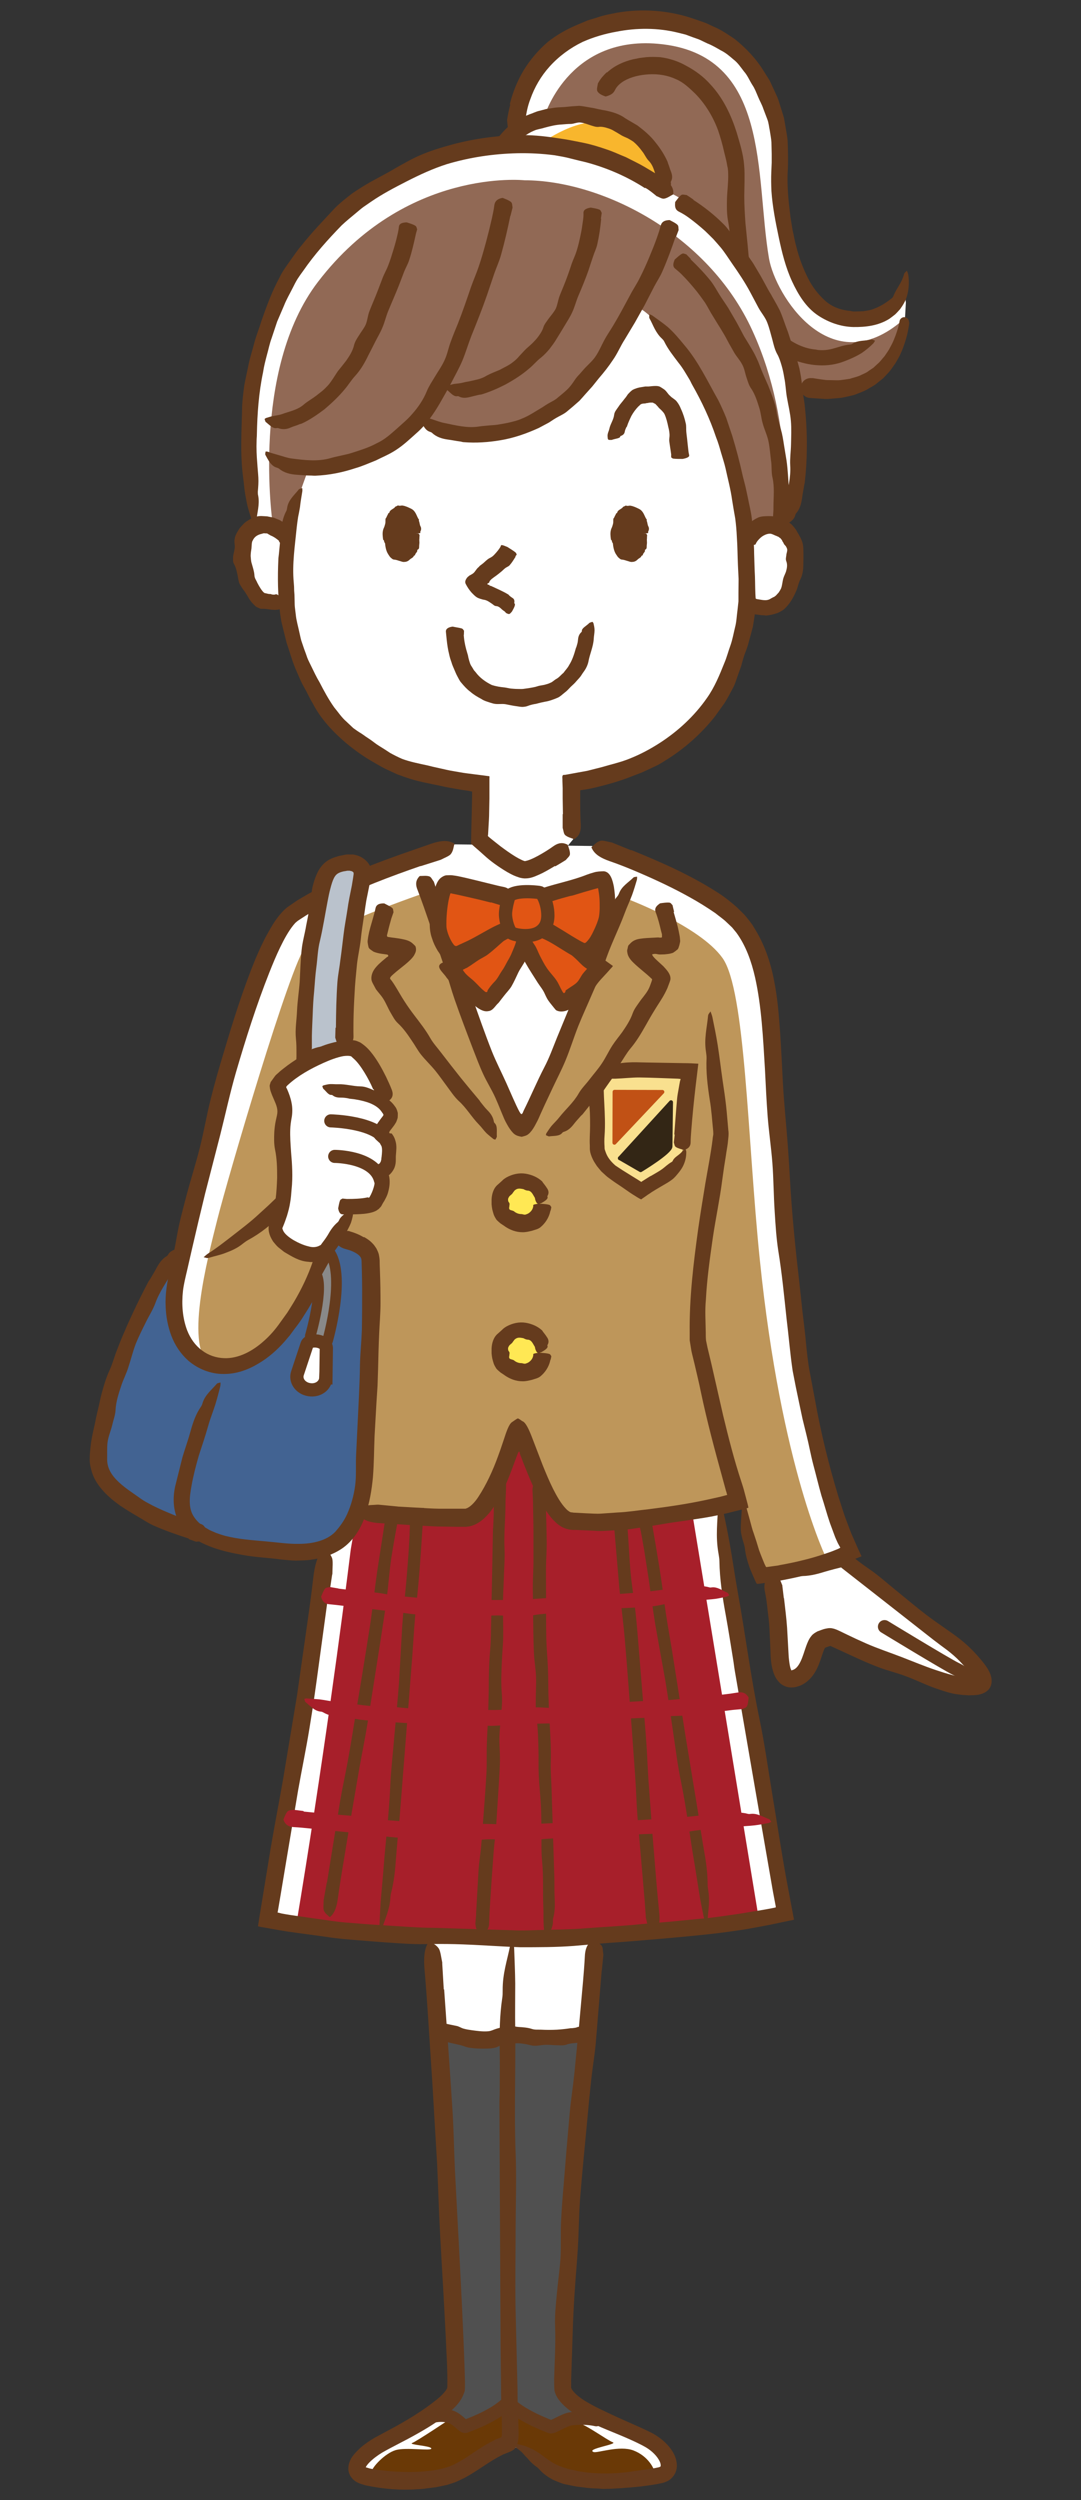 <?xml version="1.0" encoding="UTF-8"?><svg xmlns="http://www.w3.org/2000/svg" width="80" height="185" viewBox="0 0 80 185"><rect x="0" y="0" width="80" height="185" fill="#333333" stroke="none"/><defs><style>.cls-1{fill:#f9e08f;}.cls-1,.cls-2,.cls-3,.cls-4,.cls-5,.cls-6,.cls-7,.cls-8,.cls-9,.cls-10,.cls-11,.cls-12,.cls-13{stroke-width:0px;}.cls-2{fill:#ffe854;}.cls-3,.cls-14{fill:#e15514;}.cls-15,.cls-16,.cls-17,.cls-18,.cls-14{stroke:#653b1d;}.cls-15,.cls-17,.cls-14{stroke-width:.98px;}.cls-15,.cls-9{fill:#fff;}.cls-15,.cls-18,.cls-14{stroke-miterlimit:10;}.cls-4{fill:#505050;}.cls-19{isolation:isolate;}.cls-5{fill:#916955;}.cls-6{fill:#be965a;}.cls-7{fill:#bac2cc;}.cls-16{stroke-width:.97px;}.cls-16,.cls-20,.cls-17,.cls-21{stroke-linecap:round;stroke-linejoin:round;}.cls-16,.cls-17{fill:none;}.cls-20{fill:#332615;stroke:#332615;}.cls-20,.cls-21{stroke-width:.29px;}.cls-8{fill:#a71f2a;}.cls-18{fill:#898989;stroke-width:.79px;}.cls-10{fill:#426392;}.cls-11{fill:#653b1d;}.cls-21{fill:#c15115;stroke:#c15115;}.cls-12{fill:#f8b62d;}.cls-13{fill:#6a3906;}.cls-22{mix-blend-mode:multiply;}</style></defs><g class="cls-19"><g id="_レイアウト"><path class="cls-9" d="m24,114.64c-.63,5.1-2.08,15.38-4.07,27.31,0,0,7.36,1.47,18.64,1.47s19.62-1.72,19.62-1.72c0,0-2.94-17.17-5.15-30.66l-1.96-5.27-25.51-.25-1.57,9.11Z"/><path class="cls-8" d="m25.96,114.64c-.63,5.1-2.08,16.06-4.07,27.99,0,0,5.4.8,16.68.8s17.6-1.35,17.6-1.35c0,0-2.88-17.54-5.09-31.03v-5.27l-23.55-.25-1.57,9.11Z"/><path class="cls-9" d="m66.95,23.81s-.57,5.89-6.87,4.91l-4.64-1-17.23-17.85s-.29-5.52,5.52-7.81c6.12-2.41,14.23.82,13.9,9.89-.19,5.4,1.14,11.86,5.56,11.86,2.86,0,3.56-1.57,3.7-2.69l.15,1.27-.08,1.41Z"/><path class="cls-5" d="m40.25,8.72s1.72-6.07,8.44-5.48c8.4.74,7.17,9.75,8.22,15.88.46,2.69,4.54,9.26,9.93,4.54,0,0-.61,4.11-3.13,4.91s-4.91-.12-4.91-.12c0,0-.74-4.6-3.8-9.14-3.07-4.54-6.21-5.36-6.21-5.36,0,0,1.37-2.26-2.45-4.46-3.27-1.88-6.09-.78-6.09-.78Z"/><path class="cls-9" d="m54.84,110.15c.49,2.94,1.64,6.21,1.64,6.21,3.11-.33,6.25-1.64,6.25-1.64,0,0-2.82-5.64-4.05-17.78-1.89-18.74-.61-24.04-3.56-28.21-2.11-2.99-11.32-6.13-11.32-6.13l-10.14-.12s-8.67,2.53-12.02,5.15c-2.77,2.16-7.17,21.28-8.59,26.74-1.52,5.88,3.8,9.63,8.09,4.17l5.36,13.45s5.56.53,7.89.41c2.33-.12,3.56-6.87,3.92-6.87s2.2,6.7,3.92,6.87c5.4.53,12.26-1.35,12.26-1.35l.33-.9Z"/><path class="cls-9" d="m38.02,181.07c2.16.53,1.95,1.71,4.83,2.2,2.06.35,5.51-.11,6.06-.26.83-.24.46-1.37-.72-2.16-1.18-.78-6.19-2.55-6.43-4.11-.23-1.57,2.45-33.62,2.45-33.62h-12.39s2.14,32.11,1.9,33.68c-.24,1.57-4.74,3.51-5.92,4.29-1.18.78-1.77,1.68-.98,2.03.75.33,4.12.66,6.16.2,1.68-.38,2.91-1.83,4.62-2.4l.41.16Z"/><path class="cls-11" d="m44.92,5.37c.57-.53,1.26-.82,1.92-.98l.5-.1.49-.06c.33-.03.69-.02,1.03,0,.68.09,1.33.3,1.91.63.68.36,1.29.81,1.78,1.36.97,1.03,1.56,2.3,1.97,3.59.23.79.49,1.59.55,2.42.04.39.03.79.03,1.17l-.02,1.1c0,.68.04,1.36.09,2.04.11,1.08.22,2.14.3,3.21.03.35.07.71.15,1.05.07.35.15.69.24,1.01.04.14.07.3.12.43l.14.38c.03.08.01.05.06.13l.11.18c.08.12.16.24.25.36.35.48.74.92,1.17,1.3.77.69,1.67,1.18,2.6,1.27.09,0,.18.04.27.04.34.03.68,0,1.02-.09.43-.11.84-.28,1.34-.32.07,0,.13-.04.19-.08.39-.24.89-.18,1.36-.28.07-.02.18.05.27.08-.04.07-.08.14-.13.2-.26.26-.54.49-.84.7-.4.25-.84.45-1.29.62-.61.24-1.28.34-1.94.3-.66-.03-1.31-.2-1.93-.43-.74-.26-1.34-.78-1.88-1.31-.59-.58-1.07-1.25-1.52-1.94-.05-.08-.14-.22-.17-.33l-.13-.31c-.1-.21-.15-.41-.22-.62-.14-.41-.24-.82-.33-1.24-.12-.66-.17-1.34-.22-2-.09-.87-.13-1.74-.3-2.61-.08-.5-.07-1.02-.06-1.53.02-.61.11-1.27.09-1.84,0-.14-.01-.28-.03-.42-.03-.13-.06-.27-.08-.41-.05-.27-.13-.54-.19-.8-.12-.54-.27-1.07-.45-1.6-.38-1.03-.96-1.97-1.7-2.72-.42-.4-.85-.82-1.39-1.05-.63-.3-1.33-.41-2.04-.37-.67.04-1.31.19-1.83.49-.28.17-.53.39-.66.66-.11.22-.24.35-.59.46-.04.01-.09.03-.12.03-.21-.08-.46-.17-.59-.37-.09-.14,0-.4.03-.6,0-.02.02-.04.03-.05.16-.3.39-.55.62-.77h.01Z"/><path class="cls-13" d="m33.29,179.01s-2.44,1.63-2.78,1.76c-.34.14,1.38.2,1.41.41.03.21-1.87-.11-2.64.12-.77.23-1.79,1.27-1.81,1.69-.02.41,2.22.49,3.89.4,1.67-.09,3.35-.94,4.12-1.41.77-.48,2.19-.97,2.3-1.18.11-.21-.29-2.61-.29-2.61,0,0-2.63,1.38-3.04,1.35-.41-.03-1.16-.53-1.16-.53Z"/><path class="cls-13" d="m38.29,178.58s2.24,1.18,2.45,1.12,1.5-.51,2.04-.41c.54.09,2.16,1.28,2.57,1.43.41.15-2,.48-1.43.72.26.11,1.92-.52,2.97-.11,1.06.41,1.59,1.35,1.59,1.81s-4.63.87-6.32.2-3.51-2.41-3.95-2.37c-.44.05-.18-2.54.06-2.39Z"/><path class="cls-9" d="m57.93,38.98l-.02.04c.69-1.14,1.76-7.03.29-12.68-2.28-8.8-8.23-11.44-8.23-11.44l-.2-.41c-3.43-2.86-6.91-3.33-6.91-3.33-4.68-.97-10.86-.22-16.39,3.74-8.67,6.21-9.24,17.66-7.46,23.89l-.07.27c-1.87.97-.7,5.25.46,5.58.97.28,1.63.05,1.92-.32h.05c.03.58.09,1.1.17,1.52,1.79,8.91,7.21,11.58,13.93,12.28v4.03s2.58,2.12,3.38,2.12,3.19-1.71,3.19-1.71l.38-.46-.05-4.08c6.36-.92,12.28-5.24,12.9-13.69.33.33,1.1.6,2.01.3,1.14-.38,2.55-4.75.64-5.64Z"/><path class="cls-9" d="m27.35,93.2c-.06-1.29-2.51-1.53-2.51-1.53l-11.34.49s-5.4,7.91-6.32,15.64c-.2,1.66,1.29,3.62,7.95,5.63,1.16.66,3.02,1.07,5.72,1.3,5.76.49,6.01-2.64,6.38-7.91s.18-12.33.12-13.61Z"/><path class="cls-10" d="m24.84,91.67s2.45.25,2.51,1.53.25,8.34-.12,13.61-.61,8.4-6.38,7.91c-2.71-.23-4.57-.64-5.72-1.3-6.66-2.01-8.15-3.97-7.95-5.63.92-7.73,6.32-15.64,6.32-15.64,0,0-1.9,6.5,1.21,8.38,3.11,1.88,6.99-1.43,8.79-6.3l1.35-2.58Z"/><path class="cls-5" d="m38.82,13.34s-8.8-.96-15.29,7.52c-5.01,6.54-3.35,17.91-3.35,17.91l1.06.49s1.02-3.07,1.59-4.54c0,0,5.44-.29,8.22-3.72,0,0,3.03,2.33,7.56.45,4.54-1.88,8.34-8.83,8.34-8.83,0,0,1.72.33,5.03,6.01s3.23,11.08,3.23,11.08c0,0,.96-1.27,2.68-.78,0,0,1.1-7.24-2.21-14.47-3.31-7.24-11.26-11.12-16.86-11.12Z"/><path class="cls-6" d="m31.52,66.04s-7.75,2.66-8.89,3.97c-1.14,1.31-5.8,17.25-6.54,20.2s-2.53,9.73-.41,10.87c2.13,1.14,5.8-2.29,6.46-3.92.65-1.64,1.34-4.16,1.34-4.16l1.11-1.5s2.58.61,2.76,1.72-.18,13.8-.43,15.94-.55,2.64-.55,2.64c0,0,6.93.74,8.46.43,1.53-.31,3.07-6.19,3.43-6.19s1.35,3.13,2.15,4.6.18,2.21,6.68,1.78,7.6-1.41,7.6-1.41c0,0-2.88-10.67-3-11.77s.18-7.05.55-9.38,1.1-5.4,1.1-6.13-.67-7.97-1.04-10.61-6.25-6.44-6.25-6.44c0,0-6.32,16.56-7.54,16.56s-6.99-17.17-6.99-17.17Z"/><path class="cls-6" d="m46.3,66.47s5.46,2.02,7.17,4.42,1.84,13.37,2.76,22.32c1.59,15.51,4.97,22.2,4.97,22.2l-4.72,1.23s-.92-2.45-1.23-4.05l-.31-1.59s-3.07-10-3.25-11.77-3.5-27.41-3.5-27.41l-1.9-5.34Z"/><path class="cls-4" d="m32.44,150.38s1.55,25.43,1.55,26.08-1.88,2.08-1.88,2.08c0,0,.98.25,1.43.57.45.33,1.06.57,1.72.2.65-.37,2.45-1.39,2.45-1.39,0,0,2.78,1.64,3.07,1.64s1.06-.41,1.72-.53c.65-.12,1.51-.08,1.51-.08,0,0-2.17-.82-2.41-1.8s.16-6.21.53-11.08c.37-4.87,1.23-15.66,1.23-15.66,0,0-1.92.86-5.76.33,0,0-2.74.82-5.15-.37Z"/><path class="cls-12" d="m39.76,10.81s2.74-2.13,4.87-1.72,4.09,2.17,4.33,3.43-.41,1.76-1.14.98-3.07-2.58-8.05-2.7Z"/><path class="cls-1" d="m50.5,85.06l.45-5.75-5.94-.03-.87,1.24-.02,4.51s0,1.21,1.48,2.08c.63.37,1.83,1.19,1.83,1.19,0,0,1.23-.78,1.92-1.19.69-.41,1.15-1.39,1.16-2.06Z"/><path class="cls-11" d="m49.9,83.94c.07-.88.13-1.77.21-2.65.02-.22.06-.43.1-.65.04-.21.07-.42.11-.62.02-.05.03-.11.05-.18l-.2-.02c-.96-.03-1.91-.08-2.87-.09-.58,0-1.16.07-1.74.09h-.27s-.28.38-.47.66l-.11.16-.03.05c.01.31.02.62.04.94.04.81.08,1.61.02,2.42-.02.27-.02.54,0,.8,0,.16.01.21.04.28.03.09.06.18.1.27.14.32.38.6.67.85l.5.33.61.38.55.34.25.16h0s0,0,0,0h0s0,0,0,0l.05-.04.54-.34c.07-.05.15-.07.22-.12.25-.15.55-.31.76-.47.18-.13.37-.33.68-.51.05-.02.07-.07.09-.11.13-.28.5-.4.72-.71.03-.05.14-.07.22-.11.02.06.05.12.05.19,0,.3-.05.59-.16.86-.13.35-.37.64-.62.93-.09.1-.18.19-.29.27l-.17.12-.14.09-.58.34c-.19.11-.39.23-.58.35-.1.07-.2.14-.3.2-.14.1-.28.2-.43.3l-.06.05s-.04-.01-.06-.02l-.13-.07c-.09-.05-.18-.11-.26-.16-.21-.13-.27-.17-.39-.25-.22-.15-.43-.3-.65-.45-.25-.17-.46-.3-.73-.5-.13-.1-.26-.18-.38-.29l-.36-.33c-.11-.13-.22-.26-.33-.4-.09-.15-.2-.29-.28-.46-.08-.16-.15-.33-.2-.52l-.03-.16v-.06s-.01-.01-.01-.01v-.04s0-.03,0-.03v-.23c-.03-.49.02-.97.02-1.46,0-.64,0-1.27-.11-1.91-.03-.14-.04-.29-.04-.43v-.64s.27-.36.27-.36c.13-.17.26-.33.4-.5l.1-.12.13-.16c.11-.15.22-.3.33-.46h.16c.1,0,.19,0,.29,0h.15s.07,0,.07,0h.04c.11-.02.22-.03.33-.04.22-.03.44-.06.65-.07.44-.03.89-.01,1.33,0,.94.02,1.88.03,2.83.05.37,0,.74.02,1.08.04-.06.53-.13,1.06-.19,1.58-.07.58-.13,1.17-.19,1.75-.05.53-.1,1.06-.14,1.59-.02.3-.05.59-.05.89,0,.24-.1.44-.41.55-.03.01-.08.03-.11.02-.2-.07-.42-.11-.58-.22-.1-.07-.1-.21-.14-.32,0-.01,0-.02,0-.03l.06-.55h.01Z"/><polygon class="cls-21" points="49.02 80.8 45.48 80.79 45.47 84.56 49.02 80.8"/><path class="cls-20" d="m45.87,85.7l1.54.89s2.21-1.33,2.21-1.76c0-.43.04-3.27.04-3.27l-3.79,4.15Z"/><path class="cls-11" d="m54.95,39.29c.28-.38.63-.75,1.13-.98.24-.12.54-.11.8-.12.31,0,.61.03.87.13.13.04.24.1.36.15.12.06.24.16.35.24.12.08.21.19.3.3.09.11.18.22.23.34.17.28.33.55.41.85.07.28.05.56.06.83,0,.25,0,.5-.01.74,0,.39-.05.79-.24,1.14-.11.23-.16.49-.25.74-.19.43-.38.85-.78,1.28-.11.1-.17.19-.35.28-.08.05-.16.09-.24.13-.09.04-.12.04-.18.06-.22.08-.46.12-.7.15-.05,0-.1-.01-.14-.02-.18,0-.35-.02-.53-.05-.23-.01-.47-.1-.59-.37-.02-.04-.05-.05-.07-.06-.2-.09-.16-.49-.09-.73,0-.04.09-.12.14-.18.03,0,.07-.02.09-.01.07.03.17.04.24.08.1.04.19.12.31.13.3.04.66.16.96-.04.04-.03.09-.05.13-.07.03-.02.04-.03.07-.04.05,0,.13-.08.19-.12l.21-.23c.06-.09.12-.19.17-.29.09-.23.1-.49.16-.72.05-.19.15-.36.21-.54.07-.25.12-.5.02-.76-.06-.15-.02-.28,0-.42,0-.16.1-.34.06-.49-.02-.07-.06-.15-.1-.21-.05-.06-.11-.11-.14-.17-.03-.06-.05-.12-.09-.16-.03-.04-.04-.11-.07-.14-.03-.03-.06-.06-.08-.1-.03-.03-.07-.04-.1-.07-.02-.03-.08-.06-.14-.08-.06-.03-.11-.05-.17-.07-.12-.05-.23-.12-.37-.13-.16,0-.32.05-.48.14-.15.08-.29.21-.41.35-.07.08-.13.17-.17.27-.03.08-.14.1-.46-.01-.03-.01-.08-.02-.11-.04-.19-.12-.4-.25-.53-.38-.09-.08-.06-.16-.07-.24,0,0,0-.01,0-.02.06-.08.12-.16.18-.23h.01Z"/><path class="cls-11" d="m20.67,40.04c-.21-.19-.44-.34-.63-.41-.05-.03-.09-.05-.14-.08-.05-.02-.1-.08-.16-.08-.07,0-.14,0-.2-.01-.07,0-.14.04-.21.05-.27.07-.5.2-.63.49-.05.07-.06.18-.07.28-.01.1-.01.19-.02.3-.03.18-.06.38-.06.57.02.19.02.37.08.55.08.29.18.57.2.87,0,.21.14.37.21.55.15.29.33.59.49.73.03.01.07.06.08.05h0s0-.01,0,0l-.02.05s-.02.07-.03.12h0s0,.01,0,.01h0s.03-.36.01-.19h0s.02,0,.02,0h.03s.26.06.26.06c.08.01.11,0,.17.01.02,0,.04.02.06.03.08,0,.18.03.24,0,.1-.03.16-.03.32.12.02.02.03.01.05,0,.06-.04.31.21.57.24.04,0,.14.07.21.11,0,.04.01.08,0,.11-.07.13-.17.25-.28.33-.08.04-.16.08-.25.11-.08.02-.17.04-.25.07-.11.03-.22.04-.34.05-.11,0-.22-.01-.33-.02-.22-.03-.44-.07-.63-.06-.03,0-.06,0-.08,0h-.04c-.06-.02-.05-.02-.08-.03-.08-.03-.16-.07-.24-.11-.14-.09-.22-.21-.33-.31-.09-.11-.18-.23-.25-.35-.06-.12-.14-.24-.21-.35-.07-.12-.16-.23-.24-.34-.08-.12-.15-.24-.22-.36-.09-.2-.1-.43-.15-.64-.06-.28-.11-.56-.27-.84-.09-.16-.06-.35-.06-.52.02-.22.1-.43.12-.65.03-.21-.06-.45,0-.68.03-.24.16-.46.3-.68.05-.11.16-.21.25-.31.09-.1.18-.2.3-.28.11-.08.23-.15.35-.22.12-.05.24-.09.36-.13.26-.11.58-.05.85-.04.17.03.33.07.49.1.15.06.3.12.44.18l.35.22c.11.08.21.16.31.24.11.1.21.19.33.28.09.07.09.21-.13.47-.02.03-.05.07-.08.08-.18.13-.38.28-.54.37-.1.06-.14.03-.21.04,0,0,0,0,0,0-.03-.05-.07-.09-.11-.14h.01Z"/><path class="cls-11" d="m49.67,33.62c-.04-.32-.1-.64-.14-.97-.02-.16.03-.33.02-.49-.01-.19-.04-.37-.09-.55-.07-.34-.15-.68-.29-.98-.1-.17-.26-.31-.39-.43-.06-.06-.1-.13-.16-.18-.05-.05-.1-.13-.16-.15-.05-.03-.11-.05-.16-.08-.05,0-.11,0-.17,0-.09,0-.2.04-.29.04-.09.04-.18.02-.28.04-.06.01-.13.03-.18.08-.05.05-.1.1-.15.14-.18.19-.35.41-.5.68-.12.25-.24.5-.33.78,0,.03-.04.05-.05.07-.04.1-.09.19-.11.3-.02.14-.08.26-.3.34-.03.01-.04.03-.04.05-.02.13-.38.15-.62.24-.04.01-.15,0-.24,0-.02-.03-.05-.06-.06-.08-.01-.11-.03-.22-.01-.33.02-.13.09-.26.12-.39.07-.37.31-.66.36-1.05.02-.23.19-.41.31-.59.13-.21.31-.39.46-.6.09-.1.17-.22.25-.34.1-.11.21-.22.33-.31.22-.12.46-.19.71-.22l.24-.04c.08,0,.16,0,.24,0,.16-.01.32-.04.52-.04.11,0,.22.01.32.05.09.05.18.11.27.17.23.14.31.37.5.52.13.15.37.25.49.42.13.16.23.35.3.53.17.36.28.72.36,1.08.05.2.02.42.04.62.02.24.06.48.08.72.02.22.05.43.07.64.01.12.03.24.06.36.03.1-.05.19-.38.27-.03,0-.08.02-.11.02-.22,0-.47,0-.65-.02-.12-.01-.13-.06-.19-.1,0,0,0,0,0-.01v-.2s.02,0,.02,0Z"/><path class="cls-11" d="m28.98,67.9c-.1.35-.2.71-.28,1.06l-.06.24s-.01.02,0,.03c0,0,0,.03.01.06.02.01-.01.03.11.05.03,0,.14.02.21.03.08.01.16.02.24.03.35.05.71.1.97.2.27.1.39.24.55.4.01.01.02.04.03.06.07.27,0,.42-.12.64-.13.21-.38.44-.63.65l-.67.54-.22.19-.1.09-.07.07c-.05.06-.12.14-.06.21.03.05.07.08.11.14.08.11.15.22.22.33.24.38.46.79.71,1.17.23.36.48.71.74,1.05.41.54.83,1.07,1.17,1.67.22.39.54.73.81,1.09.48.63.97,1.25,1.46,1.87.45.55.89,1.09,1.35,1.63.05.05.07.12.12.17.16.2.31.4.49.58.23.23.42.49.48.85,0,.05.04.09.07.12.22.22.12.63.15.98,0,.05-.07.15-.11.23-.05-.02-.11-.02-.15-.05-.17-.14-.35-.28-.51-.43-.2-.2-.36-.44-.56-.64-.54-.55-.92-1.23-1.5-1.75-.33-.31-.58-.7-.85-1.06-.3-.4-.58-.81-.89-1.19-.33-.4-.71-.76-1.04-1.17-.26-.33-.45-.7-.69-1.04-.3-.45-.61-.9-1.02-1.28-.24-.22-.38-.51-.54-.78-.2-.34-.34-.71-.55-1.04-.1-.16-.22-.3-.35-.46-.06-.08-.12-.14-.19-.24-.08-.15-.16-.3-.24-.45-.03-.06-.06-.13-.08-.2-.06-.3.05-.63.25-.89.09-.12.24-.28.32-.35l.21-.19.37-.31h.01s.04-.01.06-.04h0s.05-.09-.05-.13c.03,0-.19-.03-.41-.06-.21-.03-.42-.08-.6-.15-.08-.05-.15-.1-.22-.15-.07-.05-.15-.11-.17-.21-.02-.09-.04-.17-.05-.26-.02-.09-.02-.18,0-.29.02-.19.06-.37.1-.56l.09-.35.19-.66c.07-.25.14-.49.19-.74.04-.2.18-.35.53-.36.04,0,.09,0,.12,0,.2.11.43.21.58.33.1.08.07.2.1.3,0,0,0,.02,0,.03l-.15.43h-.01Z"/><path class="cls-11" d="m49.85,67.48c.11.37.21.73.31,1.11l.03.14.04.18c.03.18.08.36.09.53,0,.08.03.18.01.26l-.05.23c-.05.13-.06.3-.21.38-.05.05-.11.09-.17.13-.06.05-.12.08-.21.1-.15.05-.34.06-.5.08-.16,0-.38.02-.44,0-.06,0-.05,0-.06-.01h-.03c-.1-.03-.23-.04-.36,0,0,0-.01,0-.02,0-.04.05.02.09.04.14.03.04.07.09.12.14.05.05.06.07.26.25l.24.22.12.11.06.06.08.09c.23.25.47.55.41.89-.06.21-.15.41-.22.61-.06.13-.12.26-.19.39-.22.42-.5.81-.74,1.21-.23.37-.45.75-.66,1.13-.34.6-.69,1.2-1.14,1.73-.29.35-.52.76-.77,1.14-.46.66-.93,1.32-1.41,1.97-.43.58-.87,1.15-1.33,1.72-.04.06-.1.1-.15.15-.17.2-.35.38-.51.59-.2.26-.43.51-.79.61-.05.02-.08.05-.11.09-.21.24-.63.19-.96.24-.05,0-.15-.06-.23-.09.01-.05.01-.11.04-.15.12-.18.24-.37.38-.54.18-.21.39-.4.56-.62.47-.6,1.06-1.1,1.44-1.77.22-.39.55-.7.82-1.06.3-.39.63-.76.9-1.17.29-.43.5-.9.78-1.33.22-.34.49-.66.73-.99.3-.44.6-.89.78-1.41.11-.3.3-.54.48-.8.21-.31.48-.59.66-.92.09-.16.15-.33.21-.5.03-.08.06-.17.08-.25,0-.02-.01-.04-.01-.05,0,0,0,0,0,0-.01,0-.01,0-.01,0,0,0,.02.02-.02-.02l-.16-.15-.18-.16-.25-.21c-.27-.23-.54-.45-.77-.68-.24-.23-.38-.46-.42-.66-.02-.1-.04-.19-.02-.28l.04-.15v-.05s.02-.03.02-.05c.01-.03.02-.06.03-.08l.1-.1c.15-.17.35-.32.72-.38.37-.06.76-.07,1.14-.09.28-.02.3-.01.33,0,.03,0,.06,0,.1,0,.03,0,.08,0,.09-.04,0-.03,0-.06,0-.1v-.1s-.08-.3-.08-.3c-.05-.21-.1-.43-.16-.64-.07-.24-.14-.48-.23-.71-.07-.19-.04-.38.25-.59.03-.02.07-.06.1-.06.22-.03.47-.07.66-.05.13.01.17.13.25.2,0,0,0,.02,0,.03l.11.46h-.01Z"/><path class="cls-2" d="m40.04,89.09c0,.85-.69,1.53-1.53,1.53s-1.53-.68-1.53-1.53.69-1.53,1.53-1.53,1.53.69,1.53,1.53Z"/><path class="cls-11" d="m40.72,89.65c-.1.46-.37.87-.72,1.16-.18.15-.42.19-.62.26-.25.06-.48.12-.73.11-.46,0-.9-.17-1.27-.42-.1-.08-.23-.15-.34-.23-.1-.09-.22-.18-.31-.29-.07-.11-.14-.23-.19-.36-.04-.13-.08-.26-.11-.39-.02-.12-.04-.24-.05-.37,0-.12,0-.25,0-.38.02-.4.15-.84.48-1.1.12-.11.2-.18.3-.27.09-.1.21-.18.33-.25.42-.23.92-.35,1.41-.27.43.07.87.25,1.2.55.04.03.05.07.08.11.1.13.2.25.28.38.12.16.2.37.06.6-.02.03-.01.06,0,.08.06.17-.29.36-.48.47-.03.02-.15.03-.23.04-.03-.02-.07-.03-.08-.05-.04-.07-.08-.13-.1-.2-.04-.08-.02-.18-.08-.25-.12-.19-.22-.47-.5-.48-.08,0-.13-.03-.2-.05-.06-.03-.12-.07-.19-.07-.14-.03-.3-.05-.44.02-.07.04-.14.08-.18.15-.05.06-.09.12-.13.18-.07.08-.17.13-.24.23-.03.07-.08.13-.07.2,0,.07,0,.15.07.22.06.08.04.14.03.22-.01.05,0,.09-.02.14,0,.05-.01.1.02.14.05.08.2.08.27.12.08.02.12.09.19.12.13.08.28.12.44.12.05,0,.09.02.14.03.05,0,.11.03.16,0,.12-.03.24-.09.33-.18.09-.08.16-.18.2-.29.01-.06.05-.13.03-.2-.01-.06.08-.09.42-.13.04,0,.09-.01.11,0,.22.02.47.03.64.08.11.03.12.11.17.17,0,0,0,.01,0,.02-.02.1-.03.19-.07.28h-.01Z"/><path class="cls-2" d="m40.04,100.13c0,.85-.69,1.53-1.53,1.53s-1.53-.68-1.53-1.53.69-1.53,1.53-1.53,1.53.69,1.53,1.53Z"/><path class="cls-11" d="m40.72,100.68c-.1.46-.37.87-.72,1.16-.18.15-.42.19-.62.26-.25.06-.48.12-.73.11-.46,0-.9-.17-1.27-.42-.1-.08-.23-.15-.34-.23-.1-.09-.22-.18-.31-.29-.07-.11-.14-.23-.19-.36-.04-.13-.08-.26-.11-.39-.02-.12-.04-.24-.05-.37,0-.12,0-.25,0-.38.02-.4.15-.84.48-1.1.12-.11.2-.18.3-.27.09-.1.21-.18.33-.25.42-.23.92-.35,1.41-.27.43.07.87.25,1.2.55.04.03.05.07.08.11.1.13.2.25.28.38.12.16.2.37.06.6-.02.03-.01.06,0,.08.06.17-.29.36-.48.47-.03.02-.15.03-.23.04-.03-.02-.07-.03-.08-.05-.04-.07-.08-.13-.1-.2-.04-.08-.02-.18-.08-.25-.12-.19-.22-.47-.5-.48-.08,0-.13-.03-.2-.05-.06-.03-.12-.07-.19-.07-.14-.03-.3-.05-.44.02-.07.04-.14.08-.18.15-.05.06-.09.12-.13.18-.07.08-.17.13-.24.23-.03.07-.08.13-.07.2,0,.07,0,.15.07.22.06.08.04.14.03.22-.01.05,0,.09-.02.14,0,.05-.01.1.02.14.05.08.2.08.27.12.08.02.12.09.19.12.13.08.28.12.44.12.05,0,.09.02.14.03.05,0,.11.03.16,0,.12-.03.24-.09.33-.18.09-.08.16-.18.2-.29.01-.06.05-.13.03-.2-.01-.06.08-.09.42-.13.04,0,.09-.01.11,0,.22.02.47.03.64.08.11.03.12.11.17.17,0,0,0,.01,0,.02-.02.1-.03.19-.07.28h-.01Z"/><path class="cls-11" d="m32.87,147.22c.21,2.99.43,5.99.62,8.98.09,1.48.11,2.95.18,4.43l.27,5.11c.17,3.24.34,6.47.45,9.73l.02.75v.42s-.01.21-.01.21c0,.08-.04.17-.07.25-.24.67-.67,1.03-1.06,1.39-.81.68-1.67,1.2-2.55,1.69-.82.46-1.68.87-2.43,1.3-.35.21-.71.48-.97.75-.13.13-.24.29-.27.38,0,.01-.02.04,0,.03.03,0-.08,0-.08,0-.02,0-.04,0-.06,0,0,0-.03.01.03-.02.02-.02.11-.1.08-.07,0,0,.03.01.04.02l.11.03c.08.02.14.05.24.07.2.03.39.08.59.1.41.05.82.09,1.24.12.83.04,1.68.05,2.48-.05l.37-.04.35-.07.35-.07c.11-.03.21-.07.32-.1.42-.13.83-.37,1.25-.62.42-.27.84-.57,1.31-.86.23-.15.47-.29.73-.42.13-.06.25-.14.39-.19l.21-.08.08-.03h0s.04-.01.04-.03c0-.03,0,.02.02-.16.01-.28,0-.6,0-.92-.03-.89-.06-1.86-.06-2.76-.01-.91-.02-1.82-.03-2.73l-.05-9.57-.04-8.56c0-.28.02-.56.02-.84,0-1.03.02-2.05,0-3.08-.02-1.31,0-2.61.19-3.87.03-.17.03-.37.03-.56-.01-1.26.34-2.23.55-3.3.03-.17.15-.25.23-.38.02.18.06.37.07.55.03.87.07,1.75.08,2.63,0,1.12-.02,2.25,0,3.38.04,3.06-.09,6.11.03,9.17.07,1.79.01,3.6,0,5.4,0,1.97-.04,3.94-.01,5.91.05,2.06.1,4.12.15,6.18,0,.72.02,1.41.05,2.13.01.36.03.72.03,1.11,0,.1,0,.19-.01.31-.01.14-.03.3-.08.44-.04.14-.1.28-.2.39-.1.1-.23.17-.37.23l-.35.14c-.09.03-.18.07-.26.12-.9.44-1.73,1.13-2.76,1.68-.27.12-.52.27-.82.36l-.43.14-.42.09-.43.09-.42.05c-.28.04-.56.08-.84.09-1.3.1-2.58,0-3.93-.28l-.36-.11c-.06-.02-.11-.04-.18-.07-.08-.04-.15-.08-.23-.13-.08-.06-.16-.12-.23-.21-.07-.09-.15-.18-.19-.3-.11-.23-.1-.48-.07-.67.08-.38.24-.6.39-.79.16-.19.32-.35.48-.5.34-.29.67-.52,1.05-.74l1.04-.56c1.3-.69,2.57-1.46,3.61-2.31.26-.21.48-.44.63-.64.02-.05.05-.09.08-.13,0-.03,0-.05.02-.07.01-.1,0-.29.01-.43,0-.7-.03-1.46-.07-2.2-.13-2.97-.32-5.95-.48-8.92-.09-1.66-.13-3.33-.21-4.99l-.35-5.96-.35-5.39c-.07-1.01-.14-2.01-.23-3.02-.07-.82-.04-1.52.26-2,.03-.05.07-.14.1-.12.23.15.49.24.69.53.13.19.18.68.26,1.04,0,.03,0,.08,0,.11l.11,1.86h-.01Z"/><path class="cls-11" d="m44.53,145.81l-.44,5.38c-.08.88-.23,1.76-.33,2.64-.11,1.02-.21,2.04-.3,3.06-.18,1.94-.38,3.87-.53,5.81-.09,1.18-.09,2.36-.16,3.54-.06,1.11-.17,2.22-.24,3.34-.07,1.03-.12,2.06-.15,3.1-.03.82-.05,1.64-.08,2.45l-.02.61c0,.2-.02.42-.01.57,0,.16-.01.38,0,.38.02.07.09.19.19.3.28.32.71.61,1.16.86.45.26.93.48,1.41.71.85.41,1.72.77,2.61,1.18.22.11.45.21.69.34.25.14.49.31.71.49.22.19.43.4.61.65.18.26.35.54.42.97.03.19.04.41-.04.65-.07.24-.24.48-.44.63-.09.07-.2.14-.3.17-.09.04-.21.08-.26.09l-.38.08c-.45.08-.89.14-1.32.19-.88.09-1.75.16-2.65.17-.17,0-.35-.03-.53-.03-.32-.01-.65-.03-.98-.08-.17-.02-.33-.04-.5-.06l-.49-.1c-.21-.05-.42-.07-.63-.15-.21-.08-.41-.16-.62-.25-.39-.21-.76-.47-1.03-.79-.08-.09-.17-.16-.26-.22-.15-.11-.28-.23-.39-.34-.11-.11-.21-.25-.32-.35-.11-.11-.21-.24-.33-.36-.12-.1-.25-.21-.39-.31-.09-.06-.1-.19-.16-.29.12.01.24,0,.35.04l.41.1c.13.05.26.11.39.16.27.1.5.27.74.41.56.42,1.03.79,1.64.99.39.16.83.23,1.26.33.43.06.86.13,1.31.14.89.05,1.8,0,2.7-.14.53-.08,1.04-.15,1.57-.23l.34-.07c.07-.02.1-.04.11-.05.03,0,.05-.17-.04-.36-.18-.41-.6-.81-1.04-1.07-.47-.27-1.03-.52-1.56-.75-1.14-.49-2.32-.91-3.44-1.56-.45-.27-.88-.57-1.28-1.01-.19-.23-.4-.5-.48-.91-.02-.31-.02-.58-.02-.85.04-1.32.12-2.6.07-3.91-.03-.75.05-1.51.12-2.26.08-.92.22-1.84.28-2.75.05-.89,0-1.78.04-2.67.04-.9.11-1.8.19-2.7.14-1.79.29-3.57.45-5.35.09-1,.25-1.99.35-2.98.12-1.19.23-2.38.35-3.57l.29-3.23c.05-.6.1-1.21.13-1.81.02-.49.14-.9.5-1.15.04-.03.09-.07.12-.06.21.12.46.2.62.4.11.13.09.43.13.65,0,.02,0,.05,0,.07l-.11,1.11h-.01Z"/><path class="cls-17" d="m32.04,178.79s1.01-.25,1.68.23c.38.28.62.58.74.52.12-.06,1.88-.65,2.92-1.57"/><path class="cls-17" d="m44.13,179.05s-.78-.21-1.91-.06c-.44.06-1.35.65-1.47.59-.12-.06-1.9-.69-2.94-1.61"/><path class="cls-11" d="m32.7,149.68c.36.09.72.15,1.08.23.18.03.34.15.52.2.21.06.41.09.62.12.39.05.79.11,1.18.08.24-.01.46-.14.67-.2.1-.03.2-.05.3-.08l.17-.05.29-.11.07-.03.27.07.13.03h.07c.1.03.2.04.3.05.34.02.68.04,1.01.15.22.07.45.04.67.05.39.02.78.02,1.17,0,.34-.02.68-.06,1.01-.11.03,0,.07,0,.1,0,.12-.02.24-.02.35-.06.14-.06.28-.08.48.07.03.02.05.02.07,0,.13-.06.36.22.57.37.03.02.09.13.14.19-.01.03-.02.08-.04.09-.1.07-.2.15-.31.21-.14.07-.31.06-.45.12-.4.15-.83.07-1.23.23-.24.08-.49.04-.73.04-.27,0-.53-.04-.79-.03-.28,0-.56.08-.84.07-.22,0-.44-.09-.65-.12-.29-.05-.57-.1-.88-.04-.09.02-.18,0-.26-.01-.02,0-.05-.01-.05-.01,0,0,0,0,0,0h-.01s0-.02,0-.02h-.02s-.02-.02-.02-.02c0,0-.01,0-.05,0-.11.02-.22.04-.32.07-.21.07-.4.22-.61.28-.22.07-.43.07-.65.08-.43.01-.85,0-1.26-.06-.23-.03-.45-.13-.67-.19-.27-.06-.53-.12-.79-.18-.24-.06-.47-.12-.71-.17-.13-.03-.26-.06-.4-.08-.11-.01-.18-.12-.15-.46,0-.04,0-.09.02-.11.09-.2.17-.44.25-.6.06-.11.11-.1.17-.14,0,0,0,0,.01,0l.21.08h0Z"/><path class="cls-11" d="m34.32,46.99c.03.48.14.95.28,1.4.04.11.05.23.08.34.03.11.06.23.1.34.04.13.12.24.19.35l.1.17.13.15c.3.41.73.72,1.2.95.31.1.63.15.95.18.15.02.3.06.45.08.16.01.31.03.47.03.14,0,.29.01.43,0,.14-.02.29-.04.43-.06.22-.04.45-.07.65-.14.21-.07.43-.07.63-.14.14-.03.27-.09.4-.15.12-.07.22-.17.34-.24.22-.11.36-.31.55-.46.14-.2.31-.36.42-.58.23-.36.37-.79.49-1.22,0-.04.04-.08.05-.13.05-.16.1-.32.11-.48.02-.21.05-.42.26-.61.03-.03.03-.06.03-.09,0-.21.35-.37.55-.58.03-.03.15-.06.23-.09.03.04.07.07.08.11.04.17.08.34.08.51,0,.22-.05.43-.06.64-.03.59-.3,1.13-.4,1.72-.04.17-.11.34-.2.5-.09.16-.21.3-.3.45-.1.17-.25.31-.38.46-.12.15-.27.28-.42.42-.15.15-.28.31-.45.43-.17.13-.32.29-.52.38-.31.13-.63.25-.96.3-.21.04-.42.09-.63.15-.21.03-.42.08-.63.16-.12.05-.25.06-.37.07-.13,0-.25-.02-.37-.04-.31-.04-.6-.1-.9-.16-.29-.05-.61.03-.91-.05-.15-.04-.3-.09-.45-.14-.15-.05-.3-.11-.43-.2-.28-.15-.56-.31-.81-.53-.26-.19-.48-.44-.68-.68-.12-.13-.19-.3-.28-.46-.09-.16-.15-.32-.22-.48-.08-.19-.17-.38-.22-.57-.07-.19-.13-.38-.17-.58-.09-.35-.14-.7-.18-1.06-.02-.2-.04-.39-.06-.6-.02-.16.07-.31.41-.38.04,0,.09-.02.11-.01.22.05.47.08.64.13.12.04.12.11.18.17,0,0,0,.01,0,.02,0,.1-.01.19-.01.29h-.01Z"/><path class="cls-11" d="m30.81,39.48c0,.93-.47,1.69-1.04,1.69s-1.04-.75-1.04-1.69.47-1.68,1.04-1.68,1.04.75,1.04,1.68Z"/><path class="cls-11" d="m30.87,39.48c-.09-.01-.18-.03-.27-.04-.12-.02-.15-.04-.13-.07.02-.02.04-.04.05-.06.02-.06.03-.13,0-.19,0-.01-.02-.02-.03-.03-.01-.01-.04-.02-.03-.03.06-.12.02-.21,0-.31-.01-.07-.06-.13-.1-.19-.01-.03.03-.1,0-.12-.12-.09-.15-.22-.25-.3-.03-.03-.05-.06-.09-.07-.03-.02-.06-.04-.1-.02-.03.01-.05-.02-.07-.04-.03-.02-.06-.04-.09-.04-.03,0-.06.01-.09.04-.04.03-.08.04-.14.03-.03,0-.03.03-.05.04-.06.02-.12.06-.16.12-.03.08-.09.13-.12.21,0,.06-.04.11-.05.17-.02.07,0,.15-.01.22,0,.03-.02.04-.04.07-.03.03-.04.06-.02.1.02.04-.03.07-.04.11,0,0-.03,0-.02.02.09.08-.06.12-.07.18,0,.04-.07.09-.04.13.02.04.02.07.03.11,0,.03,0,.05-.04.08-.04.03-.04.06,0,.08.04.02.03.05.04.08.01.03.03.05.05.08,0,0,.02.02.02.03.03.08.04.17.07.25.01.03.07.05.05.08-.01.04-.03.07-.02.1,0,.02.01.04.03.05.05.04.08.07.02.17-.01.02,0,.02,0,.03,0,.03-.01.07,0,.1,0,.01,0,.02.02.02.06,0,.06.06.06.1,0,.06.06.09.11.1.07.02.12.04.18.06.05.02.1.05.15.06.04.01.08.04.13.02.02,0,.04-.04.06-.05.02-.02.06.03.1.02.06,0,.12-.02.14-.09.02-.09.07-.12.11-.17.03-.04.09-.06.09-.12,0-.11.1-.18.12-.28,0-.09.04-.16.04-.25,0-.04-.04-.1-.06-.14,0,0,0-.02,0-.02.02-.04-.02-.1-.04-.14-.03-.05-.02-.1-.01-.15,0-.03.07-.05.17-.08.08-.02.15-.04.22-.06.23,0,.23,0,.26.04.05.06.05.13.03.19,0,.04,0,.08,0,.12-.02.1,0,.21,0,.32h0c0,.09-.02.18-.02.27,0,.05,0,.1-.01.14,0,.03-.03.05-.05.08-.02.03-.08.03-.08.07.02.12-.08.18-.13.27-.03.05-.03.14-.12.14-.04.15-.2.18-.31.29-.1.1-.23.17-.39.17-.11.02-.22-.03-.32-.06-.09-.03-.18-.05-.27-.08-.08-.03-.18-.02-.26-.05-.07-.04-.12-.09-.18-.14-.07-.07-.11-.15-.16-.22-.05-.08-.09-.15-.12-.23-.06-.16-.09-.31-.11-.47-.01-.06,0-.12-.04-.17-.07-.07-.01-.16-.12-.23,0,0,0-.01,0-.02-.03-.23-.06-.46,0-.69.02-.11.1-.22.12-.33.02-.06.04-.13.05-.19.01-.09,0-.2.01-.3,0,0,0-.01,0-.02.08-.08.09-.18.15-.27.04-.05.03-.15.13-.16.02-.2.24-.26.38-.38.03-.02.05-.08.09-.09.08-.01.13-.1.22-.07.11.04.2-.02.3,0,.24.04.43.14.62.23.33.16.39.48.53.73.02.03.04.05.06.09,0,.02-.02.06-.01.08.06.13.05.26.11.39.07.12.08.26,0,.4-.01.02,0,.05,0,.07.02.04-.02.06-.26.08Z"/><path class="cls-11" d="m47.65,39.48c0,.93-.47,1.68-1.04,1.68s-1.04-.75-1.04-1.68.47-1.68,1.04-1.68,1.04.75,1.04,1.68Z"/><path class="cls-11" d="m47.71,39.48c-.09-.01-.18-.03-.27-.04-.12-.02-.15-.04-.13-.07.02-.02.04-.04.05-.06.02-.06.03-.13,0-.19,0-.01-.02-.02-.03-.03-.01-.01-.04-.02-.03-.03.06-.12.02-.21,0-.31-.01-.07-.06-.13-.1-.19-.01-.03.02-.1,0-.12-.12-.09-.15-.22-.25-.3-.03-.03-.05-.06-.09-.07-.03-.02-.06-.04-.1-.02-.03.01-.05-.02-.07-.04-.03-.02-.06-.04-.09-.04-.03,0-.06.01-.09.04-.04.03-.08.04-.14.03-.03,0-.03.03-.05.04-.06.02-.12.06-.16.12-.03.08-.09.13-.12.21,0,.06-.04.11-.05.17-.02.07,0,.15-.01.22,0,.03-.02.04-.04.07-.03.03-.04.06-.02.1.02.04-.03.07-.04.11,0,0-.03,0-.02.02.09.08-.06.12-.07.18,0,.04-.07.09-.04.13.02.04.02.07.03.11,0,.03,0,.05-.04.08-.04.03-.04.06,0,.08.04.02.03.05.04.08.01.03.03.05.05.08,0,0,.02.02.02.03.03.08.04.17.07.25.01.03.07.05.05.08-.01.04-.03.07-.02.1,0,.02.01.04.03.05.05.04.08.07.02.17-.01.02,0,.02,0,.03,0,.03-.01.07,0,.1,0,.01,0,.02.02.02.06,0,.06.06.06.1,0,.06.06.09.11.1.07.02.12.04.18.06.05.02.1.05.15.06.04.01.08.04.13.02.02,0,.04-.04.06-.05.02-.02.06.03.1.02.06,0,.12-.02.14-.09.02-.09.07-.12.11-.17.03-.04.09-.06.09-.12,0-.11.1-.18.12-.28,0-.09.04-.16.04-.25,0-.04-.04-.1-.06-.14,0,0,0-.02,0-.02.02-.04-.02-.1-.04-.14-.03-.05-.02-.1-.01-.15,0-.03.07-.05.17-.08.08-.02.15-.04.22-.06.23,0,.23,0,.26.04.05.06.05.13.03.19,0,.04,0,.08,0,.12-.02.1,0,.21,0,.32h0c0,.09-.02.18-.02.27,0,.05,0,.1-.01.14,0,.03-.03.05-.05.08-.02.03-.08.03-.07.07.02.12-.08.18-.13.27-.02.05-.03.14-.12.14-.04.15-.2.18-.3.29-.1.1-.23.17-.39.17-.11.02-.22-.03-.32-.06-.09-.03-.18-.05-.27-.08-.08-.03-.18-.02-.26-.05-.07-.04-.12-.09-.18-.14-.07-.07-.11-.15-.16-.22-.05-.07-.09-.15-.12-.23-.06-.16-.09-.31-.11-.47-.01-.06,0-.12-.04-.17-.07-.07-.01-.16-.12-.23,0,0,0-.01,0-.02-.03-.23-.06-.46,0-.69.02-.11.1-.22.12-.33.02-.06.04-.13.05-.19.01-.09,0-.2.01-.3,0,0,0-.01,0-.02.08-.07.09-.18.15-.26.04-.05.03-.15.13-.16.02-.2.24-.26.38-.38.03-.02.05-.08.09-.09.08-.01.13-.1.22-.07.11.04.2-.02.3,0,.24.04.43.14.62.23.33.16.39.48.53.72.02.03.04.05.06.09,0,.02-.02.06-.01.08.06.13.05.26.11.39.07.12.08.26,0,.4-.01.02,0,.05,0,.07.02.04-.02.06-.26.08Z"/><path class="cls-11" d="m38.16,41.19c-.14.22-.27.44-.44.63-.08.1-.23.14-.33.22-.12.09-.21.2-.33.29-.11.09-.22.18-.33.26-.11.08-.23.16-.34.25-.06.05-.14.14-.16.18-.01.03-.02.07-.03.09-.02.03-.1.05-.12.07-.02.02-.02.06.03.08.1.04.16.01.12.07-.01.02,0,.02.02.02.01,0,.04,0,.07,0,.22.1.45.21.67.31.21.1.43.21.64.34.02.01.03.04.05.06.07.06.14.12.22.17.11.06.2.15.16.38,0,.03,0,.04.02.05.1.08-.08.39-.19.59-.02.03-.1.11-.16.17-.03,0-.07.02-.08.02-.06-.02-.13-.04-.18-.07-.06-.04-.1-.12-.17-.16-.19-.1-.31-.34-.57-.36-.15,0-.24-.13-.36-.2-.13-.08-.25-.18-.4-.23-.08-.03-.16-.04-.26-.06-.11-.03-.24-.07-.37-.13-.2-.11-.33-.27-.46-.4-.16-.19-.28-.36-.42-.63-.07-.16,0-.3.08-.42.05-.07.12-.13.2-.19.08-.05.2-.1.27-.16.15-.11.22-.3.38-.44.05-.04.07-.06.08-.08.02-.02.03-.04.05-.05l.12-.09c.16-.11.3-.27.46-.39.09-.07.22-.12.32-.19.12-.09.21-.2.31-.31.09-.1.17-.21.24-.31.04-.06.08-.12.1-.2.02-.06.11-.05.42.08.03.01.08.03.1.05.19.12.4.25.54.36.09.07.08.12.11.18,0,0,0,0,0,0l-.1.13h-.01Z"/><path class="cls-11" d="m47.74,13.93c-1.34-.87-2.83-1.51-4.36-1.92-.38-.09-.76-.18-1.15-.28-.4-.11-.79-.17-1.18-.24-.91-.12-1.84-.17-2.77-.15-1.76.04-3.52.3-5.22.81-1.03.33-2,.78-2.96,1.27-.9.46-1.8.93-2.63,1.5l-.58.4c-.19.14-.36.29-.54.44-.36.3-.72.59-1.06.91-1.03,1.06-2.01,2.15-2.85,3.37-.15.2-.29.4-.42.6-.13.21-.24.43-.35.65-.22.44-.47.86-.65,1.32l-.51,1.19-.41,1.23c-.15.4-.23.83-.35,1.25-.11.42-.22.84-.28,1.26-.32,1.51-.43,3.07-.46,4.61,0,.15-.02.3-.02.46-.02.56,0,1.11.05,1.67.02.36.06.71.08,1.06.02.35-.01.7-.04,1.05,0,.1,0,.2.03.3.12.67-.09,1.26-.14,1.9,0,.1-.11.18-.17.27-.05-.09-.11-.18-.14-.29-.15-.47-.32-.95-.41-1.44-.06-.31-.12-.63-.16-.95-.03-.32-.07-.64-.11-.95-.22-1.73-.09-3.46-.06-5.2.03-.51.09-1.02.16-1.52.09-.5.21-1,.31-1.51.11-.55.29-1.08.43-1.63.14-.54.36-1.06.52-1.6.39-1.11.79-2.22,1.36-3.26.2-.43.49-.81.76-1.2.28-.38.53-.78.85-1.14.77-.98,1.63-1.86,2.48-2.78.25-.25.53-.49.82-.72l.43-.34c.15-.11.3-.2.45-.3.37-.24.75-.47,1.14-.68.39-.21.77-.42,1.16-.63.37-.21.73-.43,1.11-.63.37-.21.75-.41,1.14-.58.79-.35,1.63-.6,2.47-.83,1.67-.44,3.4-.67,5.12-.68.97-.01,1.93.11,2.88.26.58.08,1.11.2,1.68.31.58.12,1.13.29,1.68.48.5.16.97.39,1.45.58.46.24.94.46,1.38.72l.75.45.37.22.36.25c.39.27.66.58.65,1,0,.04,0,.11-.02.12-.22.11-.42.27-.66.31-.16.03-.38-.12-.56-.19-.02,0-.03-.02-.05-.04-.26-.21-.51-.42-.8-.58h0Z"/><path class="cls-11" d="m51.31,14.79c.79.51,1.53,1.09,2.19,1.75.34.31.57.72.87,1.06.31.43.66.82.94,1.26l.42.61.38.64c.26.42.48.86.72,1.29.07.13.15.26.23.39.07.13.14.26.22.39.15.26.29.52.43.79.23.52.39,1.06.6,1.59.16.5.32,1,.5,1.49.13.4.24.8.35,1.21.08.41.16.82.19,1.24.04.55.17,1.09.22,1.65.1.97.15,1.94.14,2.91,0,.87-.05,1.74-.15,2.61,0,.09-.04.17-.05.25-.04.31-.12.62-.15.93-.06.4-.15.8-.44,1.13-.04.05-.06.1-.07.16-.1.38-.52.59-.86.77-.05.03-.17,0-.25-.02,0-.06-.01-.12,0-.16.07-.21.11-.46.17-.7.08-.3.19-.62.24-.94.14-.87.39-1.74.33-2.65-.03-.52.05-1.05.06-1.57.01-.57.04-1.15-.01-1.72-.05-.6-.2-1.19-.3-1.78-.08-.47-.09-.95-.19-1.42-.05-.31-.11-.61-.2-.91-.09-.3-.18-.6-.34-.87-.17-.32-.25-.68-.34-1.03-.12-.42-.22-.86-.38-1.27-.15-.4-.45-.73-.65-1.1-.2-.38-.4-.75-.6-1.13-.4-.75-.87-1.45-1.36-2.15-.27-.39-.52-.79-.82-1.16-.18-.21-.37-.43-.56-.64-.2-.2-.4-.4-.61-.6-.38-.34-.78-.67-1.19-.97-.23-.17-.47-.32-.73-.45-.21-.1-.33-.26-.3-.62,0-.04,0-.09.02-.12.14-.18.28-.39.44-.5.11-.07.26,0,.39,0,.01,0,.02.01.03.02.17.1.33.22.49.33h0Z"/><path class="cls-11" d="m41.66,60.23l-.02-1.16v-.75s-.02-.57-.02-.57c.02-.17-.09-.45.18-.41l1.65-.3,1.07-.27c.7-.21,1.41-.36,2.09-.64.78-.31,1.53-.71,2.24-1.17,1.34-.87,2.54-1.98,3.46-3.3.57-.8.94-1.71,1.3-2.61.18-.42.29-.87.45-1.3.15-.43.23-.89.34-1.34.11-.41.12-.85.18-1.27l.07-.64v-.64s.01-1.02.01-1.02l-.05-1.04c-.03-.69-.03-1.38-.08-2.07-.02-.46-.06-.92-.12-1.37-.08-.45-.16-.91-.23-1.36-.11-.8-.32-1.57-.49-2.36-.09-.39-.22-.77-.33-1.15-.11-.39-.22-.77-.37-1.14-.45-1.35-1.06-2.64-1.76-3.87-.07-.12-.12-.25-.19-.37-.26-.43-.51-.88-.83-1.27-.39-.52-.78-1-1.06-1.58-.04-.08-.11-.15-.17-.21-.21-.19-.38-.44-.52-.7-.14-.26-.25-.54-.4-.8-.04-.08,0-.2,0-.3.09.04.19.07.26.13.37.27.74.52,1.1.82.46.41.84.87,1.22,1.33,1.05,1.23,1.73,2.7,2.52,4.09.21.42.4.85.58,1.29.15.45.3.9.45,1.34.3.98.56,1.98.78,2.98.07.26.13.52.2.78.06.26.11.53.17.79.1.53.24,1.05.3,1.59.05.43.08.86.11,1.29.03.43.06.86.06,1.29.02.56.03,1.12.06,1.68.02.56.01,1.14.06,1.71.03.66-.11,1.34-.21,2-.1.4-.21.8-.32,1.19-.09.4-.28.77-.39,1.17-.06.19-.11.38-.16.57-.07.19-.13.37-.2.56-.14.37-.24.77-.44,1.12-.19.36-.38.72-.6,1.07l-.72,1c-1.01,1.27-2.24,2.36-3.61,3.21-.19.12-.38.24-.58.35l-.61.29c-.2.09-.4.19-.61.28l-.63.24c-.98.4-2.01.68-3.04.92-.22.05-.49.09-.68.12-.06.02-.15,0-.19.04v.96c0,.52.01,1.04.04,1.56.02.42-.06.78-.39,1.02-.03.03-.08.07-.11.06-.22-.08-.47-.14-.65-.29-.12-.1-.13-.36-.19-.54,0-.02,0-.04,0-.06v-.96s.03,0,.03,0Z"/><path class="cls-11" d="m41.07,64.08c-.3.18-.61.36-.94.53-.17.08-.34.16-.54.24-.19.07-.42.16-.79.15-.17-.01-.34-.05-.44-.09-.13-.04-.22-.08-.32-.12-.2-.09-.36-.18-.52-.27-.32-.19-.62-.39-.9-.59-.28-.2-.55-.42-.8-.65l-.38-.34-.3-.26-.17-.15c-.05-.05-.14-.08-.11-.17.02-.86.04-1.72.06-2.58l.02-1.02v-.18s-.1-.03-.16-.04l-.16-.03-.28-.04c-.18-.02-.37-.06-.55-.09-.37-.07-.74-.12-1.1-.21-.89-.19-1.8-.34-2.67-.65l-.62-.22-.6-.28c-.4-.17-.78-.4-1.16-.62-.71-.4-1.38-.88-2.01-1.4-.99-.84-1.91-1.82-2.5-2.98-.23-.37-.39-.76-.61-1.14-.22-.37-.38-.77-.55-1.16-.32-.69-.5-1.41-.75-2.12l-.27-1.08-.13-.54-.09-.58c-.18-1.37-.19-2.69-.13-4.01,0-.13.03-.26.04-.39.04-.47.1-.94.12-1.42.06-.61.13-1.21.42-1.75.04-.07.06-.17.07-.25.08-.58.54-.95.86-1.36.05-.06.17-.07.26-.1,0,.09.02.18,0,.26-.06.38-.13.76-.17,1.15-.04.25-.09.49-.14.74-.04.25-.07.5-.1.75-.13,1.35-.35,2.72-.22,4.09.02.2.03.4.03.6.02.2.03.4.03.6.01.2,0,.4.02.6l.07.58c.04.42.17.85.26,1.28.05.21.09.43.15.64l.21.62c.08.21.16.43.23.64.08.21.19.41.29.62.2.41.39.82.62,1.2.33.64.67,1.27,1.08,1.85.3.36.55.75.91,1.06.17.16.34.32.51.48.19.14.38.27.58.39.11.07.22.15.33.23l.33.22c.22.15.43.33.66.47.28.17.56.35.83.53.29.16.59.31.89.44.6.22,1.24.34,1.87.48.31.08.63.15.95.22.32.07.64.15.96.2.32.05.64.12.97.16l1.63.21c.12-.02.06.12.07.18v.25s0,.5,0,.5v.73s-.02,1.01-.02,1.01c0,.38-.03.75-.05,1.13l-.03.54s-.03.08,0,.1l.02.03.13.11.26.21.52.41c.35.26.71.52,1.07.74.16.1.33.19.48.26.08.04.14.06.2.08.04.01.06.02.09,0,.09-.01.27-.07.43-.14.17-.07.34-.16.51-.25.38-.21.76-.44,1.12-.7.3-.21.59-.31.96-.16.04.02.1.04.11.06.07.22.17.46.16.68,0,.15-.19.29-.3.43-.01.01-.03.02-.04.03-.24.15-.49.3-.75.45h0Z"/><path class="cls-11" d="m49.99,17.54c-.29.85-.6,1.7-.96,2.52-.17.41-.43.78-.63,1.17-.24.46-.47.91-.7,1.36-.24.42-.47.85-.71,1.27-.25.42-.5.83-.75,1.25-.32.49-.54,1.05-.89,1.54-.31.47-.66.91-1.03,1.34l-.49.61c-.18.2-.35.39-.53.59-.14.16-.28.32-.42.47-.16.14-.32.28-.48.42-.16.14-.33.27-.49.41-.17.13-.37.23-.56.33-.25.13-.49.29-.73.45-.25.13-.5.27-.75.4-.9.41-1.86.75-2.85.91-.89.15-1.79.21-2.7.14-.09,0-.17-.04-.26-.05-.32-.04-.64-.11-.96-.15-.41-.06-.81-.19-1.13-.49-.04-.04-.1-.06-.16-.08-.38-.12-.53-.56-.72-.89-.03-.05,0-.17.01-.25.05,0,.12-.01.16,0,.24.07.48.14.71.21.3.1.6.22.91.28.84.17,1.7.4,2.57.26.25-.04.5-.05.76-.08.25-.02.51-.03.76-.08.27-.05.55-.09.82-.16.27-.07.54-.13.8-.25.55-.21,1.03-.55,1.53-.84.19-.13.38-.25.58-.36.2-.11.41-.21.58-.37.23-.19.47-.38.69-.59.22-.21.4-.46.57-.72.1-.15.21-.28.34-.41l.35-.4c.29-.32.64-.6.88-.98.23-.35.4-.75.6-1.13.2-.38.45-.73.67-1.1.44-.73.84-1.49,1.25-2.25.22-.43.5-.83.71-1.26.26-.51.5-1.04.72-1.57.2-.48.4-.97.57-1.46.1-.28.19-.55.26-.84.06-.23.2-.39.56-.42.04,0,.09-.01.12,0,.2.11.43.21.57.35.09.09.06.24.08.36,0,.01,0,.02,0,.03l-.2.52h-.01Z"/><path class="cls-11" d="m37.77,15.96c-.2.97-.42,1.94-.69,2.9-.13.47-.34.92-.5,1.38-.18.54-.36,1.07-.54,1.6-.35,1.01-.75,2.01-1.15,3-.24.61-.42,1.24-.67,1.84-.24.57-.55,1.11-.83,1.66-.27.51-.56,1.01-.85,1.52-.47.8-1.01,1.58-1.74,2.21-.47.42-.94.87-1.5,1.23-.5.33-.99.52-1.48.77-.51.2-1.01.43-1.54.58-.94.31-1.92.51-2.93.55-.1,0-.2,0-.3-.01-.36,0-.73-.03-1.09-.06-.47-.03-.94-.14-1.31-.45-.05-.04-.12-.06-.18-.08-.43-.13-.63-.58-.83-.94-.03-.06,0-.17.02-.25.05,0,.12,0,.17.02.25.1.51.16.77.24.33.09.66.22,1.01.26.93.12,1.91.24,2.85-.03.54-.16,1.11-.23,1.65-.41.59-.19,1.2-.38,1.75-.68.62-.28,1.06-.7,1.53-1.11.37-.34.77-.66,1.1-1.05.45-.5.84-1.07,1.1-1.71.15-.37.38-.7.58-1.04.25-.42.54-.82.74-1.27.2-.43.28-.91.45-1.35.16-.45.35-.9.53-1.34.35-.89.66-1.8.97-2.71.18-.51.4-1,.57-1.51.21-.61.38-1.23.55-1.85.15-.56.29-1.13.42-1.7.07-.32.14-.64.18-.96.03-.26.16-.46.52-.55.04,0,.09-.03.12-.01.21.09.45.17.6.3.1.09.08.25.11.38,0,.01,0,.02,0,.04l-.15.6h-.01Z"/><path class="cls-11" d="m36.96,10.07c.37-.46.8-.87,1.29-1.2.24-.17.53-.24.79-.35.15-.07.31-.11.46-.18.15-.06.3-.12.46-.15l.45-.12c.15-.03.3-.05.45-.07.3-.06.6-.06.91-.08.36-.04.73-.07,1.1-.09.34.03.68.11,1.02.16.31.07.62.14.94.19.5.11,1.01.25,1.44.57.29.18.6.35.9.53.49.37.97.77,1.35,1.27.35.43.65.9.88,1.41.02.05.03.11.05.16.08.18.12.38.2.56.09.24.15.49,0,.76-.02.04,0,.07,0,.11.06.23-.26.47-.45.68-.03.03-.15.05-.23.08-.03-.02-.07-.05-.08-.08-.05-.13-.11-.27-.14-.41-.04-.18-.05-.36-.12-.54-.18-.46-.24-.99-.61-1.37-.21-.21-.31-.49-.5-.72-.19-.26-.4-.5-.64-.7-.14-.1-.29-.18-.43-.26-.15-.07-.31-.13-.45-.21-.22-.14-.45-.27-.68-.4-.15-.08-.32-.13-.49-.18-.17-.04-.34-.08-.53-.05-.21.02-.4-.06-.6-.12-.24-.08-.47-.17-.71-.2-.24-.04-.48.08-.71.1-.23,0-.46.02-.69.04-.46.02-.89.13-1.33.25-.24.08-.51.1-.74.21-.29.12-.55.28-.8.47-.23.17-.44.36-.63.57-.11.11-.2.24-.28.38-.06.11-.18.14-.51.03-.03-.01-.08-.02-.11-.04-.18-.13-.38-.28-.5-.43-.08-.1-.03-.19-.03-.28,0,0,0-.01.01-.02.08-.1.16-.19.24-.28h.01Z"/><path class="cls-11" d="m37.73,7.7c.22-.88.56-1.73,1.03-2.51.48-.78,1.08-1.48,1.76-2.07.7-.56,1.48-.99,2.28-1.32l.69-.29.72-.22c.47-.17.96-.25,1.45-.35,1.86-.32,3.8-.18,5.59.42.27.09.54.19.81.28.27.09.52.23.79.35.54.22,1.01.56,1.5.88.86.68,1.63,1.5,2.2,2.44l.41.65.32.69c.1.23.22.46.31.7l.23.73.18.58c.05.2.07.39.11.59.06.4.15.79.18,1.19.03.79.05,1.62,0,2.34-.04.98.05,1.97.17,2.95.04.43.13.85.19,1.27.1.41.16.84.28,1.24.2.83.5,1.61.86,2.33.32.65.76,1.21,1.25,1.66.49.45,1.09.68,1.72.76.13,0,.25.04.38.06.24,0,.5-.01.75-.02l.36-.06c.12-.02.24-.05.34-.09.57-.2.96-.46,1.42-.82.07-.05.1-.14.13-.21.11-.26.25-.49.4-.74.15-.25.29-.53.37-.84.02-.1.14-.15.2-.25.05.12.09.22.11.33.07.52.05,1.06-.11,1.59-.1.34-.29.65-.5.94-.12.13-.24.27-.37.39-.14.11-.28.22-.42.32-.83.52-1.77.62-2.66.61-.93-.02-1.84-.34-2.61-.85-.92-.61-1.49-1.58-1.93-2.52-.48-1.04-.75-2.14-.98-3.23-.24-1.14-.47-2.29-.55-3.46-.02-.47-.03-.93-.01-1.4l.03-.7c0-.23,0-.44,0-.66l-.02-.86c-.02-.29-.08-.57-.12-.85-.06-.28-.08-.57-.18-.83-.1-.27-.2-.53-.3-.79-.1-.31-.27-.59-.39-.89-.13-.3-.24-.61-.42-.87-.21-.33-.36-.71-.62-1-.24-.31-.46-.65-.78-.89-.29-.25-.58-.5-.93-.67-.33-.19-.65-.38-1.01-.52l-.52-.25c-.17-.08-.36-.13-.54-.2l-.54-.2c-.18-.05-.37-.09-.56-.14-1.49-.37-3.07-.37-4.58-.07-.85.15-1.69.4-2.48.75-.93.45-1.77,1.07-2.46,1.84-.62.69-1.1,1.51-1.41,2.39-.19.49-.3,1.01-.36,1.53-.05.43-.15.76-.48,1.01-.03.02-.08.07-.11.06-.22-.08-.47-.15-.64-.34-.11-.13-.1-.43-.13-.66,0-.02,0-.05,0-.07.06-.37.13-.74.23-1.1h.01Z"/><path class="cls-11" d="m67.29,23.85s0,.16-.06.44c-.04.27-.13.66-.28,1.11-.08.23-.16.47-.28.72-.1.26-.26.5-.41.77-.18.24-.34.52-.57.75l-.34.36-.39.31c-.25.23-.56.36-.84.54-.29.15-.6.25-.89.37-.3.08-.59.14-.87.2-.28.05-.54.05-.79.08-.25.02-.47.04-.67.01-.2-.01-.37-.02-.51-.03-.28-.02-.44-.03-.44-.03-.41-.02-.72-.37-.69-.78.02-.41.37-.72.78-.69.02,0,.04,0,.05,0h.08s.14.03.37.06c.12.02.26.04.43.06.17.03.35.03.56.03.2,0,.43.02.65,0,.23-.03.47-.06.71-.1.23-.08.49-.13.73-.23.23-.12.49-.2.69-.37l.33-.22.29-.27c.21-.17.35-.39.53-.58.14-.22.3-.41.4-.63.12-.21.22-.41.3-.61.16-.39.27-.73.33-.97.06-.24.08-.36.08-.37.02-.19.2-.33.39-.31.19.02.33.2.31.39Z"/><path class="cls-11" d="m51.1,19.18c.54.52,1.06,1.06,1.52,1.64.22.29.4.62.59.93.22.36.47.7.69,1.05l.6,1.03c.19.35.38.7.56,1.05.25.41.51.82.74,1.24.11.2.2.41.3.62l.25.64c.16.39.34.78.51,1.17.24.63.51,1.25.61,1.92.06.45.21.87.32,1.3.11.38.17.77.23,1.16l.19,1.16c.1.7.12,1.4.18,2.1,0,.07-.01.14,0,.21.02.25-.01.5,0,.76,0,.32-.02.64-.22.94-.03.04-.03.09-.03.14,0,.31-.35.53-.57.77-.03.04-.15.05-.23.07-.02-.05-.06-.09-.07-.14-.03-.21-.06-.42-.06-.63,0-.27.04-.53.03-.8,0-.72.09-1.45-.07-2.16-.1-.41-.04-.85-.11-1.27-.06-.46-.09-.93-.18-1.38-.09-.48-.32-.92-.44-1.39-.11-.37-.13-.76-.25-1.13-.15-.48-.3-.97-.58-1.4-.18-.24-.26-.53-.35-.8-.12-.33-.16-.71-.34-1.02-.16-.31-.41-.57-.58-.86-.17-.31-.35-.6-.51-.91-.32-.62-.71-1.19-1.06-1.78-.21-.32-.38-.68-.59-1.01-.27-.38-.54-.76-.84-1.11-.27-.32-.55-.64-.84-.93-.16-.17-.34-.32-.52-.47-.15-.11-.21-.28-.08-.6.01-.03.03-.09.05-.1.17-.15.35-.32.52-.41.11-.06.22.02.32.04,0,0,.02.01.02.02l.33.34h0Z"/><path class="cls-11" d="m30.77,17.35c-.14.63-.28,1.26-.48,1.87-.09.3-.26.58-.38.88-.13.35-.26.68-.39,1.02-.25.64-.54,1.28-.8,1.92-.16.39-.25.81-.42,1.2-.15.37-.36.71-.54,1.07-.17.33-.33.66-.51,1-.26.54-.56,1.06-.97,1.51-.27.29-.48.64-.74.95-.45.55-.97,1.04-1.52,1.51-.52.39-1.06.77-1.66,1.05-.06.03-.13.04-.19.06-.21.1-.45.15-.67.25-.28.13-.59.16-.91.04-.04-.02-.09,0-.13,0-.28.05-.55-.27-.79-.45-.04-.03-.06-.14-.09-.22.04-.03.07-.07.11-.08.17-.05.34-.11.51-.14.22-.05.44-.07.65-.14.56-.21,1.19-.31,1.66-.74.28-.23.59-.4.88-.62l.47-.37c.15-.13.29-.27.43-.42.27-.32.48-.69.71-1.03.21-.26.42-.52.62-.78.25-.36.49-.73.59-1.18.07-.25.21-.47.35-.68.16-.27.37-.52.5-.8.12-.28.15-.6.24-.89.1-.29.23-.57.34-.85.24-.56.45-1.14.67-1.71.12-.32.3-.62.42-.94.15-.38.27-.78.39-1.17.11-.36.21-.72.29-1.08.05-.2.09-.41.11-.61.02-.17.13-.29.48-.32.04,0,.09-.01.12,0,.21.07.45.14.61.24.11.07.1.17.14.26,0,0,0,.02,0,.02l-.11.39h-.01Z"/><path class="cls-11" d="m44.49,16.2c-.06.64-.15,1.27-.29,1.89-.07.31-.22.6-.31.89-.12.35-.23.69-.34,1.03-.23.65-.49,1.28-.76,1.91-.16.38-.26.8-.44,1.18-.16.36-.39.7-.59,1.04-.19.32-.38.63-.58.95-.15.26-.33.49-.51.73-.19.23-.4.45-.63.64-.32.24-.57.56-.88.81-.53.46-1.13.84-1.75,1.18-.56.29-1.14.54-1.75.73-.06.02-.12.02-.19.03-.22.05-.43.1-.66.16-.28.07-.57.12-.86-.04-.04-.02-.08-.02-.12-.01-.27.04-.51-.28-.75-.47-.04-.03-.06-.15-.09-.22.04-.03.07-.07.11-.08.17-.05.34-.11.51-.14.22-.03.45-.04.66-.1.15-.04.3-.07.45-.09l.44-.1c.3-.06.59-.16.85-.32.31-.17.64-.29.97-.43.34-.19.7-.34,1-.59.16-.12.31-.26.44-.42.14-.15.28-.3.41-.44.22-.23.49-.42.7-.66.15-.15.28-.31.4-.49.12-.17.23-.36.29-.57.08-.24.25-.42.38-.62.18-.24.39-.47.53-.74.12-.27.16-.57.25-.85.1-.28.22-.54.33-.82.22-.54.42-1.1.6-1.66.11-.31.26-.61.36-.93.12-.38.21-.77.29-1.16.08-.35.13-.71.18-1.07.03-.2.05-.4.04-.6,0-.16.09-.29.43-.37.04,0,.09-.02.11-.02.22.04.47.08.64.15.11.05.12.16.17.24,0,0,0,.02,0,.02l-.06.4h-.01Z"/><path class="cls-11" d="m31.13,64.08c-2.26.78-4.51,1.64-6.62,2.68-.52.26-1.04.51-1.53.79-.26.13-.48.29-.72.44-.12.08-.25.16-.31.22-.04.04-.08.06-.12.11l-.12.14c-.37.46-.69,1.05-.98,1.65-.29.6-.55,1.23-.8,1.86-.95,2.4-1.74,4.89-2.47,7.39-.44,1.52-.77,3.07-1.16,4.61l-1.12,4.35c-.33,1.35-.65,2.7-.96,4.05l-.37,1.62c-.13.56-.25,1.03-.31,1.54-.11,1-.03,2.01.31,2.91.23.59.6,1.12,1.09,1.48.48.37,1.06.56,1.65.58,1.05.04,2.1-.51,2.96-1.29.44-.39.83-.84,1.18-1.34l.54-.75c.17-.26.32-.52.49-.79.56-.95,1.04-1.95,1.39-2.98l.07-.19.02-.05s0-.03,0-.03h0s0,0,0,0l-.03-.04-.07-.08-.27-.34-1.08-1.34c-.14-.18-.27-.37-.41-.54l-.57-.72-.05-.07s-.01.02-.02.02c0,0,0,0,0,0l-.15.14-.3.27c-.2.18-.41.35-.61.51-.42.33-.86.62-1.32.87-.13.07-.26.17-.38.26-.4.33-.83.52-1.26.68-.42.17-.86.25-1.28.38-.13.04-.25-.03-.37-.05.11-.1.22-.2.34-.28.58-.36,1.13-.8,1.68-1.22.7-.55,1.43-1.09,2.08-1.7l.69-.63.22-.21.26-.25.51-.49,1.96,2.49.87,1.07.44.53.32.39s.06.07.08.1l-.03.12-.06.24-.1.36-.08.27c-.05.18-.12.36-.19.53-.13.35-.28.69-.45,1.03-.32.67-.7,1.32-1.1,1.94-.21.35-.45.68-.7,1l-.36.49-.4.47c-.55.62-1.18,1.18-1.91,1.61-.76.46-1.64.79-2.59.78-.95.01-1.9-.37-2.62-.99-.57-.51-.99-1.15-1.25-1.84-.26-.69-.39-1.41-.42-2.13-.05-.93.11-1.88.32-2.74.2-.84.37-1.69.52-2.55.17-.99.45-1.98.7-2.96.32-1.2.7-2.38,1-3.58.29-1.16.49-2.34.78-3.5.29-1.18.63-2.35.98-3.51.69-2.32,1.41-4.63,2.34-6.9.27-.63.55-1.26.89-1.87.35-.62.68-1.23,1.3-1.82l.15-.13.13-.09.26-.18c.18-.12.35-.25.53-.35.36-.21.72-.43,1.08-.61.73-.39,1.47-.73,2.21-1.06,1.35-.59,2.72-1.11,4.09-1.6.77-.27,1.54-.54,2.32-.81.63-.22,1.19-.31,1.65-.09.05.02.12.05.12.08-.07.25-.08.51-.26.75-.12.16-.49.29-.75.43-.02.01-.06.02-.09.03l-1.42.45h0Z"/><path class="cls-7" d="m25.61,77.4s-.16-7.27,1.12-12.94c0,0-.26-.87-1.47-.55-.69.18-1.02.5-1.29,1.33-.41,1.27-1.81,6.79-1.68,13.76,0,0,1.27-1,3.31-1.59Z"/><path class="cls-11" d="m24.86,76.05c.01-1.13.03-2.25.11-3.37.04-.55.16-1.1.22-1.65.09-.63.16-1.27.24-1.91.07-.6.19-1.2.28-1.8.08-.6.21-1.2.33-1.8.03-.18.06-.37.09-.55l.04-.28s0-.06,0-.09c0-.05-.07-.1-.11-.12-.05-.03-.09-.02-.18-.05-.05,0-.1,0-.15,0-.05,0-.12.02-.18.03-.11.01-.26.05-.37.09-.23.09-.34.19-.46.41-.11.21-.19.48-.27.79-.08.29-.14.6-.2.91-.19.98-.34,1.97-.57,2.95-.17.65-.18,1.32-.27,1.98-.08.58-.11,1.16-.16,1.75-.06.58-.09,1.16-.11,1.75-.02.52-.05,1.04-.06,1.57v.78s0,.16,0,.16h0s0,0,0,0c0,0-.02.02-.02.02,0,0-.01.02,0,.03,0,0,.01,0,.02-.02,0,0,0-.01.01-.01,0,0,0,0,0,0,0,0-.03.02.06-.01.24-.09.49-.16.75-.18.07,0,.14-.04.21-.06.46-.18.93.02,1.37.09.07.01.13.11.2.17-.06.05-.11.11-.17.14-.29.14-.57.28-.86.4-.19.07-.38.15-.56.24l-.27.13c-.1.05-.15.07-.31.17-.27.14-.53.34-.79.51-.26.18-.53.34-.77.51l-.03-.04v-.1s0-.21,0-.21v-.42s.02-.82.02-.82c0-.61,0-.9-.04-1.29-.07-.67.05-1.35.08-2.02.03-.74.15-1.47.2-2.2.04-.77.06-1.55.14-2.32.06-.62.24-1.22.34-1.83.16-.8.32-1.59.4-2.41.02-.24.07-.47.14-.71.06-.23.15-.47.27-.74.14-.31.39-.68.75-.92.18-.12.36-.2.54-.26.18-.06.33-.11.52-.14.18-.03.34-.09.55-.07.1,0,.2,0,.3,0,.11.02.21.04.34.08.47.16.93.57,1.01,1.08l-.03.41-.02.19-.02.1-.07.4-.16.8c-.12.53-.17,1.07-.26,1.61-.08.54-.17,1.08-.22,1.62-.07.61-.21,1.21-.28,1.82-.07.73-.15,1.46-.18,2.19-.04.66-.07,1.33-.08,1.99,0,.37-.01.74,0,1.11.02.3-.07.56-.4.73-.03.02-.08.05-.11.04-.22-.06-.47-.09-.65-.21-.12-.08-.13-.26-.19-.4,0-.01,0-.03,0-.04l.02-.7h.01Z"/><path class="cls-11" d="m26.95,91.54c.21.12.43.26.63.48.1.09.19.24.28.37.07.15.15.3.18.46.08.4.05.5.06.71l.02.58c.03.77.04,1.54.04,2.3,0,.75-.07,1.51-.1,2.26-.04.87-.06,1.74-.08,2.61l-.04,1.24-.08,1.24c-.05.83-.09,1.65-.14,2.48-.04,1.01-.04,2.01-.12,3.03-.09.96-.25,1.93-.59,2.91-.3.89-.87,1.83-1.75,2.41-.69.45-1.47.7-2.22.79-.38.07-.75.05-1.12.07-.37,0-.73-.05-1.1-.08-.93-.13-1.87-.16-2.82-.33-.83-.15-1.66-.32-2.5-.65-.41-.17-.83-.36-1.23-.66-.4-.27-.76-.67-1.03-1.13-.46-.87-.45-1.84-.28-2.63l.54-2.16c.04-.14.09-.28.13-.42.16-.5.33-1,.47-1.51.18-.65.39-1.28.78-1.83.05-.08.09-.17.11-.26.19-.61.67-.97,1.05-1.42.06-.07.18-.07.28-.1,0,.1,0,.2-.02.29-.11.43-.22.86-.35,1.29-.17.55-.39,1.08-.54,1.62-.21.75-.46,1.48-.7,2.22-.21.74-.41,1.49-.54,2.25-.16.86-.24,1.68.21,2.31.23.34.57.63.98.85.19.13.42.2.63.3.23.08.45.16.68.22.98.25,2.01.32,3.03.41.83.07,1.64.2,2.43.18,1.03,0,2.07-.25,2.69-.9.33-.38.64-.79.87-1.3.28-.62.49-1.35.59-2.09.1-.72.04-1.47.07-2.21.04-.76.07-1.51.11-2.27.07-1.5.16-3,.18-4.51.02-.84.11-1.68.14-2.53.02-1.01.02-2.02.02-3.02,0-.46-.01-.91-.02-1.36l-.02-.68c0-.14-.02-.16-.02-.22-.03-.05-.03-.1-.07-.14-.15-.23-.58-.45-1.01-.56-.36-.09-.65-.23-.83-.59-.02-.04-.05-.09-.04-.12.11-.21.2-.45.4-.6.13-.1.41-.05.62-.05.02,0,.04.01.06.02.35.1.69.23,1.04.44h0Z"/><path class="cls-11" d="m13.97,113.85c-.86-.28-1.73-.58-2.57-.95-.42-.18-.8-.45-1.19-.67-.46-.27-.91-.54-1.35-.84-.21-.15-.41-.31-.61-.47-.19-.18-.39-.34-.57-.55-.36-.39-.69-.85-.87-1.41-.1-.34-.19-.69-.17-1.05,0-.35.04-.61.07-.93.06-.57.2-1.12.32-1.67.09-.52.23-1.02.34-1.54.08-.41.19-.81.31-1.21.12-.4.25-.79.43-1.17.23-.5.36-1.04.57-1.55.17-.45.35-.9.55-1.34.18-.45.39-.88.59-1.32.36-.78.75-1.55,1.15-2.32.04-.08.1-.14.14-.21.16-.27.32-.53.46-.8.19-.35.4-.68.77-.9.05-.03.08-.08.11-.13.19-.33.64-.39.99-.54.05-.02.17.02.25.04,0,.06,0,.12-.03.17-.11.23-.22.47-.35.7-.16.29-.37.55-.52.85-.43.79-.98,1.52-1.29,2.38-.18.5-.48.95-.71,1.43-.26.52-.52,1.04-.74,1.58-.22.57-.36,1.17-.55,1.74-.14.46-.37.89-.52,1.35-.2.6-.4,1.2-.43,1.84-.02.37-.16.71-.24,1.07-.1.43-.29.85-.35,1.29-.05.41-.02.89-.03,1.26,0,.3.06.58.21.87.29.58.93,1.11,1.6,1.57.19.13.38.27.57.4.19.14.39.27.6.38.5.28,1.03.52,1.56.74.48.21.98.39,1.48.56.28.1.56.18.85.25.24.06.4.2.44.56,0,.04.01.09,0,.12-.11.2-.21.43-.35.57-.09.09-.24.06-.36.08-.01,0-.02,0-.03,0l-.53-.19h0Z"/><path class="cls-11" d="m24.23,118.51l-.64,4.7c-.21,1.57-.43,3.13-.69,4.69-.25,1.54-.57,3.06-.84,4.59l-.89,5.31-.42,2.52-.18,1.06-.02.1s0,.04,0,.05h.05s.23.06.23.06c.82.16,1.67.25,2.51.38.84.11,1.68.26,2.52.31,1.03.09,2.06.16,3.08.22,1.03.06,2.06.15,3.09.15l5.84.18c.9.05,1.8-.02,2.7-.03.9-.03,1.8-.03,2.7-.11,1.43-.11,2.86-.17,4.28-.32l2.14-.18c.71-.07,1.42-.14,2.14-.21.95-.07,1.88-.23,2.83-.36.47-.07.94-.16,1.41-.23l.7-.12.57-.11.07-.02v-.07s-.21-1.11-.21-1.11l-.43-2.48-.86-4.96-1.53-8.88c-.05-.29-.08-.59-.13-.88-.17-1.06-.34-2.13-.53-3.19-.25-1.36-.46-2.71-.48-4.05,0-.18-.04-.39-.07-.58-.23-1.3-.06-2.37-.03-3.52,0-.18.11-.29.16-.43.06.19.13.37.17.56.19.9.38,1.8.54,2.71.21,1.16.37,2.34.58,3.5.57,3.16.97,6.35,1.63,9.51.38,1.84.64,3.73.95,5.6.34,2.04.65,4.1,1.02,6.14l.3,1.6.21,1.12.06.32c-.09.03-.2.05-.31.07l-.63.13-.9.19-.8.15c-.54.1-1.07.2-1.61.27-1.72.26-3.46.41-5.2.57-1.14.09-2.27.2-3.41.28-1.14.07-2.27.18-3.41.28-1.31.1-2.66.1-3.98.1-1.62-.06-3.25-.19-4.87-.23-.78-.02-1.56-.01-2.34,0-.78.01-1.56-.05-2.34-.1-.79-.05-1.58-.12-2.38-.18-.79-.07-1.59-.12-2.37-.25l-2.35-.32c-.39-.05-.78-.11-1.18-.18l-1.07-.19-.29-.05-.14-.03s-.11,0-.08-.07l.09-.58.83-5.08c.29-1.73.63-3.44.93-5.17l1.03-6.19.8-5.62c.15-1.05.29-2.1.41-3.15.1-.86.29-1.57.69-2,.04-.05.1-.12.13-.1.19.2.43.34.56.68.09.22.03.74.03,1.13,0,.04,0,.08-.02.12l-.29,1.94h-.02Z"/><path class="cls-11" d="m32.32,66.06c.44,1.24.89,2.48,1.33,3.72.21.61.36,1.25.56,1.87.23.71.48,1.42.73,2.13.47,1.34.94,2.69,1.46,4.01.32.8.72,1.57,1.07,2.35l.49,1.11.25.55.13.27.1.19c.05.07.09.19.18.18.07-.08.09-.15.13-.25.52-1.04.98-2.15,1.53-3.21.37-.7.64-1.46.94-2.2l1.6-3.88,1.4-3.49c.04-.11.11-.22.16-.34.17-.42.36-.83.51-1.25.2-.54.43-1.06.81-1.51.05-.06.09-.14.12-.22.2-.52.68-.78,1.05-1.15.06-.06.18-.05.28-.07,0,.08,0,.17-.02.25-.11.37-.22.74-.35,1.1-.17.46-.39.91-.56,1.38-.47,1.26-1.1,2.46-1.5,3.75-.23.75-.59,1.47-.9,2.2-.34.8-.71,1.59-1.03,2.39-.33.84-.6,1.72-.95,2.56-.28.67-.62,1.32-.93,1.98-.2.43-.41.87-.61,1.3-.1.22-.2.44-.3.66-.05.11-.1.22-.15.34-.07.16-.19.37-.29.56-.06.11-.13.21-.2.31-.07.08-.15.19-.23.25-.17.15-.32.16-.52.22-.21-.04-.36-.07-.53-.19-.16-.12-.31-.33-.44-.53-.08-.14-.16-.27-.23-.41l-.1-.21-.05-.12-.2-.48c-.13-.32-.26-.64-.4-.95-.27-.6-.63-1.16-.9-1.75-.28-.6-.51-1.23-.75-1.84-.47-1.23-.94-2.46-1.37-3.7-.24-.69-.43-1.41-.66-2.1-.28-.83-.56-1.66-.84-2.49l-.78-2.25c-.15-.42-.3-.84-.46-1.25-.14-.34-.16-.65.09-.95.03-.03.06-.08.09-.08.23,0,.48-.04.69.03.14.04.22.25.33.38,0,.01.01.03.02.05l.25.78h-.01Z"/><path class="cls-11" d="m29.43,111.48l1.77.1c.59.04,1.18.07,1.75.06h.87s.43,0,.43,0h.11s.03,0,.05,0c.03,0,.06,0,.09-.02.26-.07.63-.43.91-.87.57-.87,1.06-1.92,1.45-3l.17-.47.25-.74c.18-.55.38-1.18.63-1.32.12-.08.21-.15.34-.23.02-.01.05-.02.07-.03.03,0,.05.01.06.02.04.02.07.04.1.06l.17.12c.25.07.5.63.71,1.17l.81,2.11c.24.59.48,1.17.76,1.73.28.55.59,1.1.96,1.48.09.1.18.16.27.22.04.01.08.04.11.04h.05s.12.02.12.02l.94.05c.38.01.76.05,1.15.02l1.15-.08c.77-.03,1.53-.16,2.3-.24,1.44-.18,2.89-.39,4.32-.7l.99-.22.38-.1.11-.03h.03s0-.04,0-.04l-.02-.06-.02-.06v-.03s-.04-.11-.04-.11l-.27-.99c-.58-2.1-1.14-4.19-1.59-6.33-.14-.71-.32-1.41-.48-2.12l-.13-.53c-.04-.17-.09-.35-.12-.57l-.1-.62v-.55c-.03-2.6.28-5.15.63-7.68.16-1.13.35-2.26.53-3.38.19-1.1.42-2.28.54-3.28,0-.09.03-.19.04-.28.02-.09,0-.21,0-.31-.08-.77-.12-1.53-.26-2.34-.16-1.03-.28-2.04-.23-3.06,0-.14-.02-.3-.04-.44-.16-.98.07-1.8.15-2.68.01-.14.12-.22.18-.33.05.14.11.28.14.42.14.68.28,1.36.39,2.05.14.88.24,1.77.37,2.66.09.6.18,1.2.25,1.81.07.61.11,1.24.17,1.85.05.3-.01.63-.04.96-.04.33-.1.61-.14.92-.1.61-.19,1.2-.27,1.81-.18,1.41-.48,2.81-.69,4.22-.22,1.54-.44,3.08-.52,4.63-.08.81-.02,1.62-.01,2.42,0,.2,0,.41.02.6l.11.53.28,1.17.87,3.82c.4,1.66.82,3.32,1.36,4.95.08.26.13.37.27.92l.18.68.04.17.02.09v.04s-.01.01-.02.02l-.34.09-1.24.31c-.25.06-.5.1-.74.16-.6.13-1.22.22-1.83.31-.61.1-1.22.17-1.83.27-.59.1-1.17.2-1.76.28-.59.09-1.18.2-1.78.22l-.92.05c-.31.02-.61.03-.92,0l-.93-.04-.46-.02h-.23c-.09-.02-.12,0-.3-.04-.59-.13-.9-.46-1.16-.72-.25-.27-.44-.55-.61-.83-.34-.55-.62-1.11-.87-1.67-.25-.56-.48-1.12-.7-1.68l-.27-.71v-.05s-.02-.07-.04-.1c-.02,0-.03,0-.05.03-.01.01-.02.03-.03.05,0,0-.01.02-.02.05l-.02.03v.02s-.03.06-.03.06l-.35.95c-.28.76-.59,1.51-.99,2.25-.2.37-.43.73-.71,1.08-.29.34-.63.69-1.14.91-.12.04-.24.09-.37.11-.13.02-.27.04-.35.03h-.55s-1.1-.02-1.1-.02c-.74,0-1.44-.07-2.16-.1-.8-.05-1.61-.1-2.41-.15-.66-.03-1.2-.17-1.53-.54-.04-.04-.09-.09-.07-.12.16-.21.26-.45.52-.6.17-.1.56-.08.85-.11.03,0,.06,0,.09,0l1.46.14h0Z"/><path class="cls-18" d="m24.33,92.59c1.33,1.69-.08,6.59-.08,6.59,0,0-.2.66-.8.54-.58-.12-.48-.88-.48-.88,0,0,1.03-3.55.42-4.56l.94-1.69Z"/><path class="cls-15" d="m24.11,101.96c-.02.56-.57.98-1.23.87h0c-.67-.11-1.05-.7-.86-1.23l.7-2.11c.07-.21.42-.31.78-.25h0c.36.06.65.28.65.5l-.03,2.22Z"/><path class="cls-9" d="m57.02,116.61s.53,3.02.57,5.44c.03,1.48.39,2.33,1.14,2.14,1.42-.36,1.23-2.68,1.96-2.98.78-.32.76-.3,1.44.01,1.87.86,8.22,3.72,9.99,3.61,1.78-.12-.13-2.14-2.14-3.67-2.01-1.53-7.56-6.05-7.56-6.05l-4.87,1.34-.55.15Z"/><path class="cls-11" d="m58.02,118.25c.08.74.18,1.46.23,2.21l.12,2.16c.03.31.07.62.13.82.03.11.08.12.04.17-.02.04-.01.02-.02.04,0,0,0-.03,0-.05,0,0,.02,0,.05,0,.22-.04.4-.18.57-.46.17-.28.29-.64.42-1.04.07-.21.14-.42.25-.66.05-.11.13-.26.25-.4.11-.14.27-.23.43-.32l.24-.09.23-.08c.19-.05.44-.11.67-.05.11.02.23.07.31.1l.22.1.39.19c.51.25,1.03.49,1.55.72.87.38,1.78.68,2.66,1.02.83.32,1.66.67,2.5.95.77.26,1.57.5,2.32.59l.22.02s.05,0,.08,0c.05,0,.06-.01.09-.02.05-.02.04-.08.01-.11l-.06-.09c-.08-.1-.17-.22-.26-.34-.19-.23-.4-.46-.62-.69-.29-.3-.61-.58-.95-.84-.34-.25-.69-.51-1.04-.78l-3.66-2.87-3.13-2.45s0-.02,0-.02h0s-.16.04-.16.04l-.36.09c-.24.06-.48.13-.72.2-.61.19-1.22.34-1.86.31-.09,0-.18.02-.27.05-.58.17-1.13-.04-1.69-.1-.09-.01-.16-.11-.24-.17.08-.05.15-.11.24-.14.4-.14.8-.3,1.21-.42.52-.15,1.06-.27,1.58-.43.35-.11.71-.21,1.07-.3l1.16-.3.2-.05.1-.03s.05.04.08.06l.32.26.46.36c.29.23.59.45.9.66.72.49,1.37,1.08,2.05,1.63.74.6,1.47,1.22,2.23,1.8.8.61,1.62,1.13,2.45,1.76.65.51,1.23,1.1,1.77,1.78.09.11.17.23.28.39.11.18.22.38.27.58.12.38.06.83-.25,1.09-.29.26-.74.35-1.16.34-.24.02-.35,0-.5-.01-.15,0-.29-.02-.43-.04-.65-.06-1.24-.29-1.84-.49-.72-.26-1.39-.6-2.1-.86-.68-.26-1.39-.42-2.06-.68-.69-.26-1.35-.56-2.02-.87l-1.24-.57-.26-.12h-.02s-.01-.01-.12.03l-.14.05s-.13.05-.11.04c0,0,0,0-.01,0,0,0-.02.02-.04.06-.02.04-.04.07-.06.13-.08.2-.16.45-.25.72-.14.4-.31.85-.67,1.28-.18.21-.41.41-.68.55-.13.08-.28.11-.42.16-.15.04-.34.06-.54.04-.24-.03-.48-.14-.66-.29-.16-.15-.28-.31-.36-.46-.16-.31-.23-.59-.28-.86-.1-.53-.08-1.08-.11-1.53l-.06-1.28c-.02-.43-.08-.86-.13-1.28-.05-.48-.11-.96-.21-1.43-.07-.39-.04-.73.26-1,.03-.03.07-.08.1-.07.23.04.49.05.68.17.13.08.18.32.26.49,0,.02,0,.04,0,.05l.11.91h-.01Z"/><path class="cls-17" d="m65.46,120.37s4.53,2.76,5.27,3.12c.75.36,1.17.86,1.18,1.09"/><path class="cls-11" d="m46.72,62.9c2.19.89,4.36,1.84,6.4,3.15.5.32.98.7,1.44,1.11.22.23.45.42.66.68.2.26.43.51.57.78.77,1.2,1.23,2.56,1.49,3.91.26,1.28.36,2.56.45,3.83.09,1.27.14,2.53.21,3.79.08,1.53.25,3.06.36,4.59.11,1.44.17,2.89.28,4.33.1,1.34.23,2.67.37,4,.12,1.06.24,2.11.35,3.17.1,1.06.26,2.1.35,3.16.07.7.14,1.4.27,2.09.13.69.26,1.38.39,2.07.43,2.42,1.02,4.82,1.73,7.16.21.63.39,1.27.63,1.88.12.31.23.62.35.92l.32.72c.13.31.28.62.42.92l-1.19.48-.81.3c-.43.14-.85.29-1.29.41-.22.06-.43.11-.66.16-.8.2-1.6.37-2.42.51l-.54.08-.74.1h-.09s-.03-.04-.05-.06l-.08-.17-.15-.34c-.05-.11-.1-.23-.14-.33l-.07-.16-.04-.1c-.17-.49-.32-.99-.37-1.51-.02-.14-.07-.29-.11-.43-.08-.24-.13-.47-.17-.69-.03-.23-.02-.46-.01-.67.02-.44.06-.86.08-1.29,0-.13.11-.22.16-.32.06.13.12.26.16.4l.27.97c.09.32.16.65.28.96.14.41.27.82.39,1.23.07.2.15.4.23.6.08.19.17.43.21.5.04.06.05.15.11.17l.22-.03.36-.05c.14-.02.28-.03.42-.07.55-.1,1.11-.21,1.66-.35.55-.13,1.1-.29,1.63-.47.27-.09.54-.18.8-.29.14-.06.29-.11.38-.18l-.07-.12-.12-.22c-.06-.14-.15-.32-.21-.48l-.37-1c-.23-.67-.41-1.36-.63-2.03-.21-.74-.39-1.5-.59-2.24-.2-.75-.33-1.51-.52-2.26l-.29-1.18-.25-1.18c-.17-.79-.33-1.58-.48-2.38-.19-1.28-.29-2.57-.45-3.85-.18-1.68-.34-3.35-.61-5.01-.15-.96-.21-1.95-.27-2.93-.08-1.2-.08-2.4-.17-3.59-.09-1.15-.26-2.29-.35-3.44-.09-1.17-.14-2.33-.2-3.5-.14-2.31-.25-4.63-.73-6.78-.27-1.19-.68-2.35-1.38-3.31l-.32-.39-.39-.37c-.25-.25-.57-.46-.85-.69-.61-.42-1.25-.82-1.92-1.19-1.2-.67-2.46-1.26-3.74-1.81-.72-.31-1.44-.6-2.17-.85-.6-.21-1.07-.47-1.29-.91-.02-.05-.07-.11-.04-.13.2-.17.36-.37.64-.46.19-.06.56.07.85.12.03,0,.06.02.08.03l1.36.55h0Z"/><path class="cls-9" d="m28.16,83.84c.4-.68,1-1.07.72-1.69l-.29-.69c0-.71-1.42-3.67-2.45-3.93-1.03-.26-4.34,1.42-5.47,2.77-.13.16.56,1.24.35,2.32-.29,1.45.04,2.74-.09,5.67-.05,1.03-.71,2.45-.71,2.45,0,0-.3,1.01,1.6,1.93s2.52-.16,2.52-.16c0,0,1.4-1.81,1.54-3.13.74,0,1.72-.07,1.89-.41.88-1.88.1-2.2.14-2.27.13-.17.68-.18.82-1.01.26-1.56-.68-1.66-.58-1.83Z"/><path class="cls-11" d="m27.61,80.59c-.18-.42-.4-.84-.64-1.23-.24-.39-.51-.77-.78-1.01-.07-.07-.11-.09-.16-.15-.02-.01-.04-.04-.09-.05-.1-.03-.32-.03-.53,0-.49.09-1,.29-1.49.51-.93.42-1.87.94-2.6,1.61-.07.06-.07.07-.09.09-.02.02-.04.05-.05.07,0,.07.04.1.07.17.13.3.26.64.33,1.02.07.35.07.75,0,1.11-.05.27-.09.55-.1.84-.02.54.02,1.09.06,1.67.08.91.14,1.84.04,2.76-.02.28-.05.69-.11,1-.05.34-.14.65-.23.96-.09.27-.18.53-.29.79-.08.19-.05.11-.05.15,0,0,.01.07.04.12.08.25.43.54.81.76.35.2.74.37,1.09.45.36.11.65.03.81-.06.02-.02.07-.03.09-.05,0,0,.03-.03,0,.01l.05-.08c.15-.2.32-.42.46-.65.2-.36.42-.69.74-.96.05-.04.07-.09.1-.14.14-.35.54-.51.8-.84.04-.05.16-.06.24-.1.01.07.03.14.03.2-.02.33-.09.63-.19.93-.15.37-.35.7-.53,1.04-.23.42-.49.8-.79,1.18l.03-.04c-.25.36-.55.51-.88.61l-.25.07c-.08.01-.16.01-.24.02-.17.02-.33.03-.48,0-.7-.04-1.25-.41-1.8-.73l-.43-.34c-.14-.12-.26-.28-.38-.42-.21-.33-.41-.71-.32-1.24l.11-.29.08-.23c.05-.16.09-.32.13-.48.08-.32.14-.64.18-.94.06-.43.09-1.02.11-1.54,0-.71-.01-1.41-.16-2.12-.08-.41-.07-.84-.05-1.29.02-.27.05-.55.11-.82.03-.14.06-.27.09-.41.02-.1.03-.18.03-.28,0-.38-.21-.75-.39-1.19l-.05-.13c-.02-.06-.04-.12-.06-.17-.04-.12-.06-.24-.07-.35-.02-.12.05-.22.07-.33l.21-.29c.07-.09.13-.2.22-.27l.17-.15c.1-.1.21-.18.32-.27.84-.67,1.74-1.19,2.7-1.61.54-.23,1.11-.38,1.74-.48.19-.03.39-.05.62-.04.13.02.26.02.39.07.12.05.27.1.35.17.38.26.62.54.84.83.39.52.69,1.07.97,1.63.15.32.3.63.43.97.11.27.12.58-.19.8-.03.02-.07.05-.1.04-.21-.06-.45-.05-.62-.08-.12-.02-.15-.13-.24-.22,0,0,0-.02,0-.03-.05-.17-.11-.35-.18-.52h.01Z"/><path class="cls-11" d="m25.71,88.72c.49,0,1.01-.02,1.4-.1.04-.01.09-.02.12-.02.03,0,0,.02.03.02.03,0,.05.02.09-.04.14-.24.24-.49.31-.73.06-.21.09-.41.07-.57,0-.02,0-.04,0-.06l-.07-.13s-.05-.1-.07-.15v-.13c0-.08-.02-.14-.02-.2v-.02s0,0,0,0h0s-.06-.02-.05-.01h0s0,0,0,0h0s.01-.03.01-.03l.03-.05s.05-.06.08-.09c.06-.05.13-.11.2-.16l.18-.11c.11-.07.08-.06.1-.09.03-.03.04-.08.07-.12,0-.06.03-.1.03-.15,0-.06.01-.12.02-.18.03-.28.06-.55,0-.76-.02-.1-.07-.17-.12-.24l-.02-.02-.06-.05-.14-.13c-.11-.09-.19-.19-.24-.28-.05-.07-.07-.16-.06-.25l.08-.27.04-.14.09-.14.18-.27c.14-.2.27-.37.35-.47.01-.03.03-.05.04-.07-.01-.02,0-.03-.01-.05-.03-.03,0-.03-.05-.08-.03-.04-.06-.09-.09-.13-.21-.31-.6-.54-1.05-.69-.41-.13-.85-.22-1.31-.26-.05,0-.09-.03-.13-.03-.16-.03-.33-.05-.5-.05-.22,0-.43-.01-.64-.18-.03-.02-.06-.02-.09-.02-.21.01-.38-.28-.58-.45-.03-.03-.05-.13-.08-.19.03-.02.06-.06.1-.07.16-.04.31-.08.47-.09.2-.01.4.02.61.01.55-.02,1.08.15,1.65.16.33,0,.65.14.97.28.35.13.67.36.98.59.15.14.33.27.47.44.07.09.14.18.2.27.06.1.11.26.14.39,0,.12,0,.25-.01.36-.03.1-.07.22-.11.31-.05.08-.1.17-.15.24l-.15.2-.17.22s-.03.05-.04.08c0,.03-.01.05,0,.07.02.02.08.03.11.03.02,0,.03,0,.05,0l.03.02.07.1c.1.14.16.3.2.45.11.37.05.72.03,1.03-.03.28.05.63-.15,1.03-.09.17-.21.34-.37.46.02-.02,0,0,0-.01h0s0,0,0,0c0,0,0,0,0,.02.03.1.04.2.05.3.03.39-.04.71-.12,1-.05.16-.12.32-.2.46-.04.07-.07.15-.12.21-.05.08-.1.17-.14.25l-.06.1s-.05.06-.08.08c-.04.06-.1.11-.17.15-.1.09-.3.16-.4.19-.22.06-.42.09-.61.11-.35.03-.67.04-1,.04-.18,0-.36,0-.55,0-.15,0-.27-.07-.34-.37,0-.03-.02-.07-.01-.1.04-.19.07-.4.13-.55.04-.1.12-.1.18-.15,0,0,.01,0,.02,0l.31.03h0Z"/><path class="cls-16" d="m24.48,82.94s3.5.07,4.12,1.54"/><path class="cls-16" d="m24.77,85.57s2.96,0,3.39,1.77"/><path class="cls-11" d="m24.19,139.35l.98-6.07c.17-1,.39-1.98.57-2.97.21-1.15.39-2.3.58-3.45.36-2.18.72-4.37,1.06-6.55.2-1.33.34-2.67.53-4l.58-3.76.11-.72.03-.19s0-.03,0-.05h.14s.39,0,.39,0h1.03s.74-.01.74-.01h.39s.05,0,.05,0c0,0,0,.03,0,.04v.1s-.02.19-.02.19l-.09,1.23c-.12,1.87-.24,3.73-.45,5.59-.14,1.23-.2,2.48-.29,3.72l-.51,6.52-.46,5.83c-.02.19-.04.38-.06.57-.06.7-.13,1.4-.18,2.09-.06.9-.15,1.78-.37,2.62-.03.12-.04.25-.05.38-.06.86-.38,1.49-.6,2.21-.03.11-.13.16-.19.24,0-.13-.03-.25-.02-.38.03-.6.05-1.2.09-1.79l.2-2.3c.15-2.08.42-4.15.51-6.25.05-1.22.2-2.45.3-3.68.12-1.34.25-2.68.35-4.02.08-1.4.16-2.82.24-4.22.08-1.12.21-2.24.31-3.37.06-.73.12-1.47.17-2.2.02-.37.04-.73.06-1.1,0-.18.01-.37.02-.55v-.28s.01-.14.01-.14c0-.04,0-.02,0-.04-.02-.03,0-.07-.04-.06h-.04s-.02,0-.02,0h-.12s-.62,0-.62,0c-.02,0-.06-.02-.06,0v.02s0-.02-.02.07l-.07.39-.14.78c-.09.52-.18,1.03-.26,1.55-.14,1-.21,2.01-.34,3.01-.13,1.02-.3,2.03-.45,3.05-.32,2.02-.63,4.03-.95,6.05-.18,1.13-.41,2.24-.61,3.36-.23,1.34-.46,2.68-.69,4.02l-.6,3.64c-.11.68-.22,1.36-.31,2.04-.08.56-.22,1.01-.51,1.28-.03.03-.08.08-.1.06-.14-.14-.32-.24-.42-.47-.06-.15-.02-.48-.02-.74,0-.02,0-.05.01-.08l.22-1.25h.01Z"/><path class="cls-11" d="m47.7,140.55l-.52-6.08c-.08-1-.1-2-.17-3-.08-1.16-.17-2.31-.25-3.46-.17-2.19-.32-4.38-.51-6.57-.11-1.33-.29-2.65-.42-3.98l-.32-3.77-.1-1.16-.03-.38c-.04-.09.07-.05.12-.06h.19s.77,0,.77,0h.99s.39-.01.39-.01h.2s.07,0,.1,0l.02.1.13.78c.32,1.85.63,3.66.86,5.5.15,1.22.38,2.43.58,3.65l1.01,6.4.94,5.72c.03.19.05.38.08.57.11.69.21,1.38.33,2.06.16.88.28,1.75.28,2.61,0,.12.02.25.04.38.14.84,0,1.53-.05,2.28,0,.11-.09.19-.13.28-.04-.12-.09-.24-.11-.36-.12-.58-.24-1.16-.34-1.75l-.36-2.26c-.36-2.04-.59-4.1-1.01-6.14-.25-1.19-.4-2.41-.58-3.62-.2-1.32-.38-2.65-.6-3.97-.25-1.37-.5-2.76-.74-4.13-.18-1.1-.32-2.21-.48-3.32-.11-.72-.23-1.44-.34-2.17-.06-.36-.13-.72-.19-1.08-.03-.18-.07-.35-.11-.53-.02-.03-.02-.06-.05-.06l-.05.02s0,0-.04,0h-.16s-.56.01-.56.01c-.02,0-.05-.01-.06,0v.03s0,.02,0,.02v.09c.08,1.04.12,2.08.21,3.11.09,1,.26,1.99.37,2.98.11,1.01.19,2.03.27,3.04.16,2.01.33,4.03.49,6.04.09,1.13.13,2.25.2,3.38.1,1.35.2,2.69.3,4.03l.3,3.65c.06.68.12,1.36.19,2.04.06.55.04,1.03-.19,1.36-.02.04-.06.09-.08.08-.17-.1-.37-.15-.52-.34-.1-.13-.14-.46-.2-.7,0-.02,0-.05,0-.08l-.09-1.26h.01Z"/><path class="cls-11" d="m35.23,141.65c.06-1.11.13-2.22.19-3.33.04-.55.13-1.09.18-1.63.06-.63.1-1.26.15-1.89.09-1.2.18-2.39.25-3.59.04-.73,0-1.46.03-2.19.02-.69.07-1.37.09-2.06.02-.64.04-1.28.05-1.91,0-1.01.02-2.03.11-3.04.06-.67.05-1.35.07-2.02l.07-3.54.06-3.17c0-.1.02-.21.02-.31.01-.38.04-.76.04-1.14,0-.49.02-.96.18-1.43.02-.06.02-.14.03-.21,0-.46.27-.82.44-1.22.03-.06.12-.09.18-.14.02.07.04.14.05.21.02.32.04.65.03.97,0,.42-.04.83-.04,1.25,0,1.13-.13,2.26-.07,3.4.03.66-.03,1.33-.05,2-.02.73-.07,1.46-.07,2.19,0,.76.03,1.53.02,2.29-.01.61-.08,1.22-.1,1.83-.04.8-.07,1.6,0,2.4.04.46,0,.93-.04,1.4-.04.57-.12,1.13-.14,1.7-.02.55.04,1.1.04,1.65,0,.56-.04,1.11-.07,1.67-.07,1.1-.14,2.2-.21,3.31-.04.62-.13,1.23-.18,1.84-.05.74-.11,1.47-.16,2.21-.04.67-.09,1.33-.13,2-.02.37-.04.75-.05,1.12,0,.31-.08.56-.35.71-.03.02-.07.04-.09.03-.16-.07-.35-.12-.47-.24-.08-.08-.08-.26-.11-.4,0-.01,0-.03,0-.04l.06-.69h.01Z"/><path class="cls-11" d="m40.39,110.9c.02,1.1.06,2.2.07,3.3,0,.54-.04,1.09-.05,1.63-.01.63,0,1.25,0,1.88,0,1.19,0,2.38.02,3.57.02.72.09,1.44.12,2.17.03.68.02,1.37.04,2.05.02.63.04,1.27.08,1.9.06,1,.12,2.01.09,3.01-.02.67.04,1.34.06,2l.11,3.51.1,3.14c0,.1,0,.21,0,.31,0,.38,0,.75.02,1.13.02.48.02.96-.11,1.43-.02.06-.02.14-.02.21.02.46-.23.83-.38,1.23-.02.06-.11.1-.17.14-.02-.07-.05-.13-.06-.2-.03-.32-.07-.64-.08-.96-.02-.41,0-.83-.02-1.24-.05-1.12.02-2.25-.09-3.37-.07-.66-.04-1.32-.05-1.98-.01-.72,0-1.45-.04-2.17-.04-.76-.13-1.51-.16-2.27-.03-.6,0-1.21-.02-1.82-.02-.79-.03-1.58-.15-2.37-.07-.45-.05-.92-.05-1.38,0-.56.04-1.13.02-1.69-.02-.54-.12-1.08-.15-1.63-.03-.55-.04-1.1-.05-1.65-.01-1.1-.03-2.19-.04-3.29,0-.61.04-1.22.05-1.84,0-.73,0-1.46,0-2.19,0-.66-.02-1.32-.03-1.99,0-.37-.02-.74-.04-1.11-.02-.3.04-.56.29-.73.03-.02.06-.05.08-.04.17.06.35.1.49.21.09.07.1.25.15.39,0,.01,0,.03,0,.04v.68s-.01,0-.01,0Z"/><g class="cls-22"><path class="cls-8" d="m25.04,117.55c.96.13,1.93.2,2.9.31.48.06.95.18,1.43.22.55.06,1.11.11,1.66.16,1.05.11,2.11.17,3.16.2.64.02,1.29-.05,1.93-.05.61.01,1.21,0,1.82,0,.56-.01,1.12-.04,1.68-.08.89-.07,1.78-.09,2.67-.1.59,0,1.18-.09,1.77-.13l3.11-.23c.93-.08,1.85-.22,2.77-.32.09-.01.18,0,.28-.01.33-.03.67-.05,1-.1.42-.06.84-.09,1.28.04.06.02.12.01.18,0,.41-.05.76.23,1.14.39.06.02.1.13.15.2-.06.03-.11.07-.17.09-.28.06-.56.13-.85.17-.37.05-.74.06-1.1.11-.99.15-2,.13-2.99.35-.58.12-1.17.16-1.77.18-.65.04-1.3.04-1.94.11-.67.06-1.34.2-2.02.26-.54.05-1.08.05-1.63.06-.71,0-1.42.02-2.12.16-.41.08-.83.05-1.24.05-.51,0-1.01-.07-1.52-.05-.49,0-.97.09-1.46.11-.49.02-.99,0-1.48-.02l-1.47-.05c-.49-.04-.98-.08-1.47-.12-.55-.05-1.09-.15-1.64-.21-.65-.06-1.3-.16-1.96-.22-.59-.07-1.18-.12-1.77-.21-.33-.04-.66-.08-.99-.11-.27-.02-.49-.14-.59-.47-.01-.03-.03-.08-.02-.11.09-.2.16-.42.28-.57.08-.1.24-.09.36-.12.01,0,.02,0,.04,0l.59.1h0Z"/></g><g class="cls-22"><path class="cls-8" d="m54.23,126.53c-1.07.13-2.14.27-3.22.39-.53.06-1.06.04-1.59.08-.31.03-.61.05-.92.08l-.92.04c-1.17.05-2.33.08-3.49.16-.71.04-1.41.18-2.11.23-.67.03-1.34.01-2.01.03-.62.02-1.24.04-1.86.08-.49.03-.98.06-1.48.08-.49.02-.99-.02-1.48-.06-.65-.06-1.31-.02-1.97-.03l-1.72-.03-1.72-.1c-1.03-.07-2.06-.11-3.08-.23-.1-.01-.2-.04-.3-.05-.37-.05-.73-.1-1.1-.13-.47-.03-.94-.12-1.36-.37-.06-.03-.13-.05-.2-.05-.45-.06-.75-.43-1.09-.7-.05-.04-.06-.16-.09-.24.07-.01.14-.04.21-.03.31.03.62.04.93.07.4.05.79.14,1.19.18,1.09.08,2.15.34,3.25.33.64-.02,1.28.08,1.92.13.7.05,1.4.16,2.1.14.74,0,1.47-.07,2.21-.08.59,0,1.17.06,1.76.08.77.02,1.54-.02,2.3-.14.44-.08.89-.06,1.34-.05.55,0,1.1.07,1.64.05.53,0,1.05-.15,1.57-.22.53-.06,1.06-.09,1.6-.12,1.06-.06,2.12-.13,3.18-.18.59-.01,1.19-.03,1.78-.07.71-.06,1.41-.13,2.12-.2.64-.07,1.28-.14,1.91-.21.36-.04.71-.09,1.07-.15.29-.05.55,0,.75.29.02.03.06.07.05.1-.03.21-.03.45-.12.62-.05.12-.23.15-.35.22-.01,0-.03,0-.04,0l-.67.06h0Z"/></g><g class="cls-22"><path class="cls-8" d="m22.47,134.05c1.16.12,2.32.21,3.49.31.57.05,1.14.18,1.71.24.66.07,1.33.11,1.99.16,1.26.09,2.52.22,3.79.24.77.02,1.54-.04,2.31-.04.72,0,1.45.06,2.17.05.67-.01,1.34-.03,2.02-.06,1.07-.05,2.13-.1,3.2-.05.71.04,1.42-.07,2.12-.1l3.72-.22c1.11-.04,2.21-.18,3.32-.29.11-.01.22,0,.33-.01.4-.03.8-.05,1.19-.1.51-.06,1.01-.1,1.52.04.07.02.15.01.22,0,.49-.05.9.23,1.34.39.07.02.11.13.17.2-.07.03-.14.07-.21.09-.34.06-.68.13-1.02.17-.44.05-.88.06-1.32.11-1.19.15-2.39.13-3.58.36-.69.15-1.41.11-2.11.14-.77.03-1.55.04-2.32.09-.81.06-1.61.19-2.42.25-.64.06-1.29,0-1.94,0-.85,0-1.69.01-2.54.14-.49.07-.99.05-1.48.04-.6,0-1.2-.1-1.81-.1-.58,0-1.16.09-1.74.1-.59.01-1.18-.01-1.77-.03-1.17-.03-2.34-.12-3.51-.2-.65-.05-1.3-.15-1.95-.22-.78-.09-1.55-.16-2.33-.24-.7-.06-1.41-.13-2.11-.21-.39-.04-.79-.08-1.18-.1-.33-.02-.59-.13-.73-.47-.01-.03-.04-.08-.03-.11.09-.2.16-.42.3-.58.09-.1.28-.09.43-.12.01,0,.03,0,.04,0l.72.09h0Z"/></g><path class="cls-3" d="m37.32,68.58s-2.59,2.36-3.82,3.1c0,0,2.3,2.95,2.78,2.46,0,0,1.61-1.95,2.14-3.06.54-1.11.91-2.07.47-2.23-.44-.16-1.58-.25-1.58-.25Z"/><path class="cls-11" d="m37.34,69.57c-.41.35-.8.73-1.24,1.06-.21.16-.47.27-.7.42-.26.17-.51.36-.79.53l-.1.06h-.03s-.06.04-.06.04l-.15.07s-.02.03,0,.05l.04.06s.06.08.1.13c0,.01.1.11.15.16.06.06.13.12.19.17.13.11.27.22.39.34.23.22.44.47.67.65l.07.06.03.02s.03.02.05.02c.03,0,.07.01.09-.01.02-.03.02-.06.03-.08,0-.03-.01-.02.08-.15.14-.2.29-.38.46-.55.22-.23.35-.53.53-.79.17-.23.27-.46.4-.69.13-.22.26-.45.36-.71.1-.23.19-.45.26-.67.03-.1.08-.23.09-.29,0,0,0,0-.01,0,0,0,.02,0,.02,0,0,0,.01-.03,0-.02h0s0,0-.02-.03c-.05-.04-.17-.11-.25-.21-.03-.03-.06-.04-.09-.04-.21-.02-.34-.38-.52-.61-.03-.04-.03-.15-.05-.24.04-.02.07-.06.11-.06.16-.02.33-.04.49-.03.1,0,.21.03.31.05.1.02.2.04.36.06.11.02.22.05.33.08.15.07.3.12.39.26.09.14.12.3.12.47,0,.32-.13.7-.15.92-.05.35-.24.63-.39.93-.14.33-.39.63-.55.96-.17.36-.32.7-.51,1.03-.16.26-.38.47-.56.71l-.18.23-.1.13c-.05.06-.09.13-.15.18-.22.2-.38.55-.72.58-.36.08-.76-.19-1.07-.46-.25-.22-.4-.47-.61-.67-.2-.19-.47-.32-.67-.5-.1-.09-.2-.2-.29-.3l-.21-.25-.25-.31c-.25-.4-.96-.87-.2-1.13l.64-.46.29-.2.16-.1c.24-.14.51-.28.75-.44.29-.2.57-.41.85-.62.25-.2.5-.4.74-.61.14-.12.27-.23.39-.37.1-.11.25-.13.53.07.03.02.07.05.09.07.13.18.28.38.36.55.05.11,0,.18-.02.26,0,0,0,.01-.01.01l-.27.21h0Z"/><path class="cls-3" d="m40.67,68.61s2.68,2.29,3.94,2.96c0,0-2.74,3.2-3.19,2.54,0,0-1.15-1.87-1.74-2.96-.59-1.08-1.01-2.03-.58-2.21.43-.18,1.56-.33,1.56-.33Z"/><path class="cls-11" d="m41.65,68.46c.41.33.83.67,1.24,1.01.2.16.36.39.55.57.11.1.22.21.34.3l.35.26c.38.27.77.55,1.16.83l.07.05s-.03.04-.05.07l-.12.13-.24.27-.48.52-.13.15-.09.11c-.05.07-.11.14-.16.22-.11.15-.22.3-.34.43-.23.26-.51.48-.78.71l-.19.16c-.07.06-.12.1-.24.19-.22.16-.46.3-.71.37-.19.05-.41.06-.6-.02-.1-.03-.15-.12-.22-.2l-.2-.25c-.33-.4-.37-.54-.49-.79-.13-.31-.35-.56-.53-.84-.31-.5-.63-.97-.92-1.49-.13-.23-.26-.47-.38-.73-.06-.13-.12-.26-.18-.42-.09-.25-.15-.49-.17-.74,0-.09.02-.18.04-.27.06-.32.26-.62.55-.76l.08-.06c.2-.06.42-.14.6-.15.16,0,.25.03.39.09.04.02.07.01.11,0,.23-.05.46.26.69.44.03.03.07.14.1.22-.03.03-.06.07-.09.08-.15.05-.29.12-.44.15-.1.02-.19.04-.29.05l-.14.02s-.06.01-.09.02c-.03.02-.07.03-.1.04-.05.02-.13.02-.17.07-.04.05-.05.11-.04.18,0,.13.05.22.2.44.18.25.27.55.42.84.16.31.32.63.52.92.21.31.48.57.69.88.17.24.27.52.42.78.06.1.07.13.12.17.05.03.13-.05.14-.13,0-.05.01-.06.02-.07l.21-.14c.2-.15.45-.27.63-.46.18-.19.28-.45.44-.65.08-.1.17-.2.26-.3.03-.04.02-.02.02-.02h0s0,0,0,0c0,0,.02,0,.01,0h0s0-.02,0-.02h0s-.04-.03-.04-.03l-.09-.06c-.27-.19-.46-.43-.69-.64-.27-.25-.55-.48-.83-.71-.25-.22-.5-.43-.75-.64-.14-.12-.29-.23-.44-.33-.13-.08-.17-.23-.01-.54.02-.03.04-.08.06-.1.17-.15.34-.33.5-.43.1-.07.18-.02.26-.02,0,0,.01,0,.02.01l.24.23h0Z"/><path class="cls-3" d="m37.8,66.41s-4.34-1.18-4.8-1.05c-.46.13-.59,2.56-.53,3.29.07.72.79,2.1,1.31,1.91.53-.2,3.81-1.91,4.21-1.91s1.25-.2,1.84-.07c.59.13,2.69,1.91,3.42,1.91s1.45-1.45,1.71-2.3c.26-.85.13-3.29-.39-3.29s-5,1.45-5.26,1.45-1.51.07-1.51.07Z"/><path class="cls-11" d="m36.3,66.78c-.54-.14-1.08-.27-1.62-.39l-.8-.18-.39-.08s-.07-.01-.07-.02c-.02-.01-.05,0-.08,0,0-.02-.03.04-.04.11-.02.06-.04.11-.05.18-.03.12-.06.25-.08.38-.1.58-.15,1.24-.13,1.79.02.39.3,1.04.53,1.32.06.09.17.16.29.08l.04-.02.1-.05.2-.09.41-.19c.66-.32,1.29-.72,1.96-1.06.33-.16.61-.29,1.05-.44.07-.02.15-.04.22-.05.07-.01.17-.03.19-.03l.21-.02c.15-.01.35-.04.52-.06l.54-.04c.19,0,.4.02.61.04h.04s.02,0,.02,0h0s0,0,0,0h.05s0,.02,0,.02l.06.02s.08.02.15.05l.18.08.12.06c.16.09.31.17.46.26.46.27.89.54,1.31.8.21.13.42.25.61.36.1.06.19.1.27.14.04.01.03.02.04.02,0,0,.02.01.03.01.01,0,.03,0,.04,0,.01,0,.02-.01.07-.04.08-.07.16-.16.24-.27.16-.22.29-.5.42-.78.11-.24.21-.5.28-.74.05-.17.07-.45.08-.72,0-.27,0-.54-.02-.81-.01-.14-.03-.27-.05-.4l-.03-.19-.02-.09s0,0,0,0c0-.01-.01-.02-.03-.02h-.02s0,.01,0,.01l-.08.02-.18.05c-.5.14-1.01.29-1.52.45-.1.03-.21.04-.31.07-.37.1-.74.2-1.11.32-.24.08-.47.15-.71.19-.12.02-.25.04-.37.04-.07,0-.13,0-.21,0-.1,0-.19,0-.28-.01-.11,0-.18,0-.24,0-.46.03-.83-.3-1.24-.49-.06-.03-.1-.15-.15-.22.07-.03.14-.07.21-.08.33-.05.66-.1.99-.12h.32c.07-.04.12-.05.21-.06.2-.05.4-.1.6-.17,1.09-.36,2.22-.57,3.3-1,.16-.06.32-.11.5-.16.25-.08.5-.08.74-.09.52.04.67.74.75,1.14.13.8.12,1.54.02,2.35-.02.11-.04.22-.07.34l-.08.3c-.06.2-.12.39-.2.59-.15.39-.33.77-.61,1.14-.12.15-.24.29-.43.42-.2.14-.46.26-.72.27-.25,0-.55-.09-.69-.16-.17-.08-.32-.16-.46-.24-.74-.43-1.41-.92-2.12-1.21-.05-.02-.1-.04-.14-.06-.04-.01-.11-.05-.11-.05-.03,0,0-.01-.08-.03h-.04s.02-.15.02-.15v-.07s.02-.04.02-.04v-.02s0,0,0,0h0c-.04.56-.01.15-.02.28h-.06c-.08,0-.16-.02-.24-.03-.09,0-.2,0-.3,0-.12,0-.26,0-.4.01h-.46s-.13.02-.13.02h-.06s-.02,0-.02,0h0s0,0,0,0h0c0-.99,0-.27,0-.49h0s0,.05,0,.05c0,.12,0,.24,0,.36v.09s0,0,0,0h0s0,0,0,0h-.01s-.02,0-.02,0c-.08.02-.24.09-.35.14-.48.22-.93.56-1.41.82-.49.27-1,.51-1.52.75l-.19.09s-.09.04-.15.06l-.19.07c-.24.1-.51.16-.77.07-.25-.07-.48-.23-.67-.44-.22-.22-.27-.34-.38-.49-.18-.3-.32-.59-.42-.92-.06-.16-.1-.33-.13-.52-.03-.21-.04-.38-.04-.53,0-.69.12-1.31.24-1.98.04-.2.07-.38.14-.62.09-.33.21-.63.44-.82.12-.09.25-.17.4-.19.15,0,.31-.02.46,0,.34.04.49.08.68.12.68.15,1.34.32,2,.48.37.09.74.19,1.11.26.3.06.53.21.61.58,0,.04.03.09,0,.12-.12.2-.22.43-.38.57-.1.09-.28.06-.43.08-.01,0-.03,0-.04,0l-.66-.2h0Z"/><path class="cls-14" d="m37.67,66.3s-.26.83-.26,1.34.24,1.29.48,1.42c.24.13,1.34.35,2.02-.07.68-.42.67-1.15.61-1.64-.07-.57-.33-1.27-.61-1.31-.28-.04-1.75-.2-2.23.26Z"/></g></g></svg>